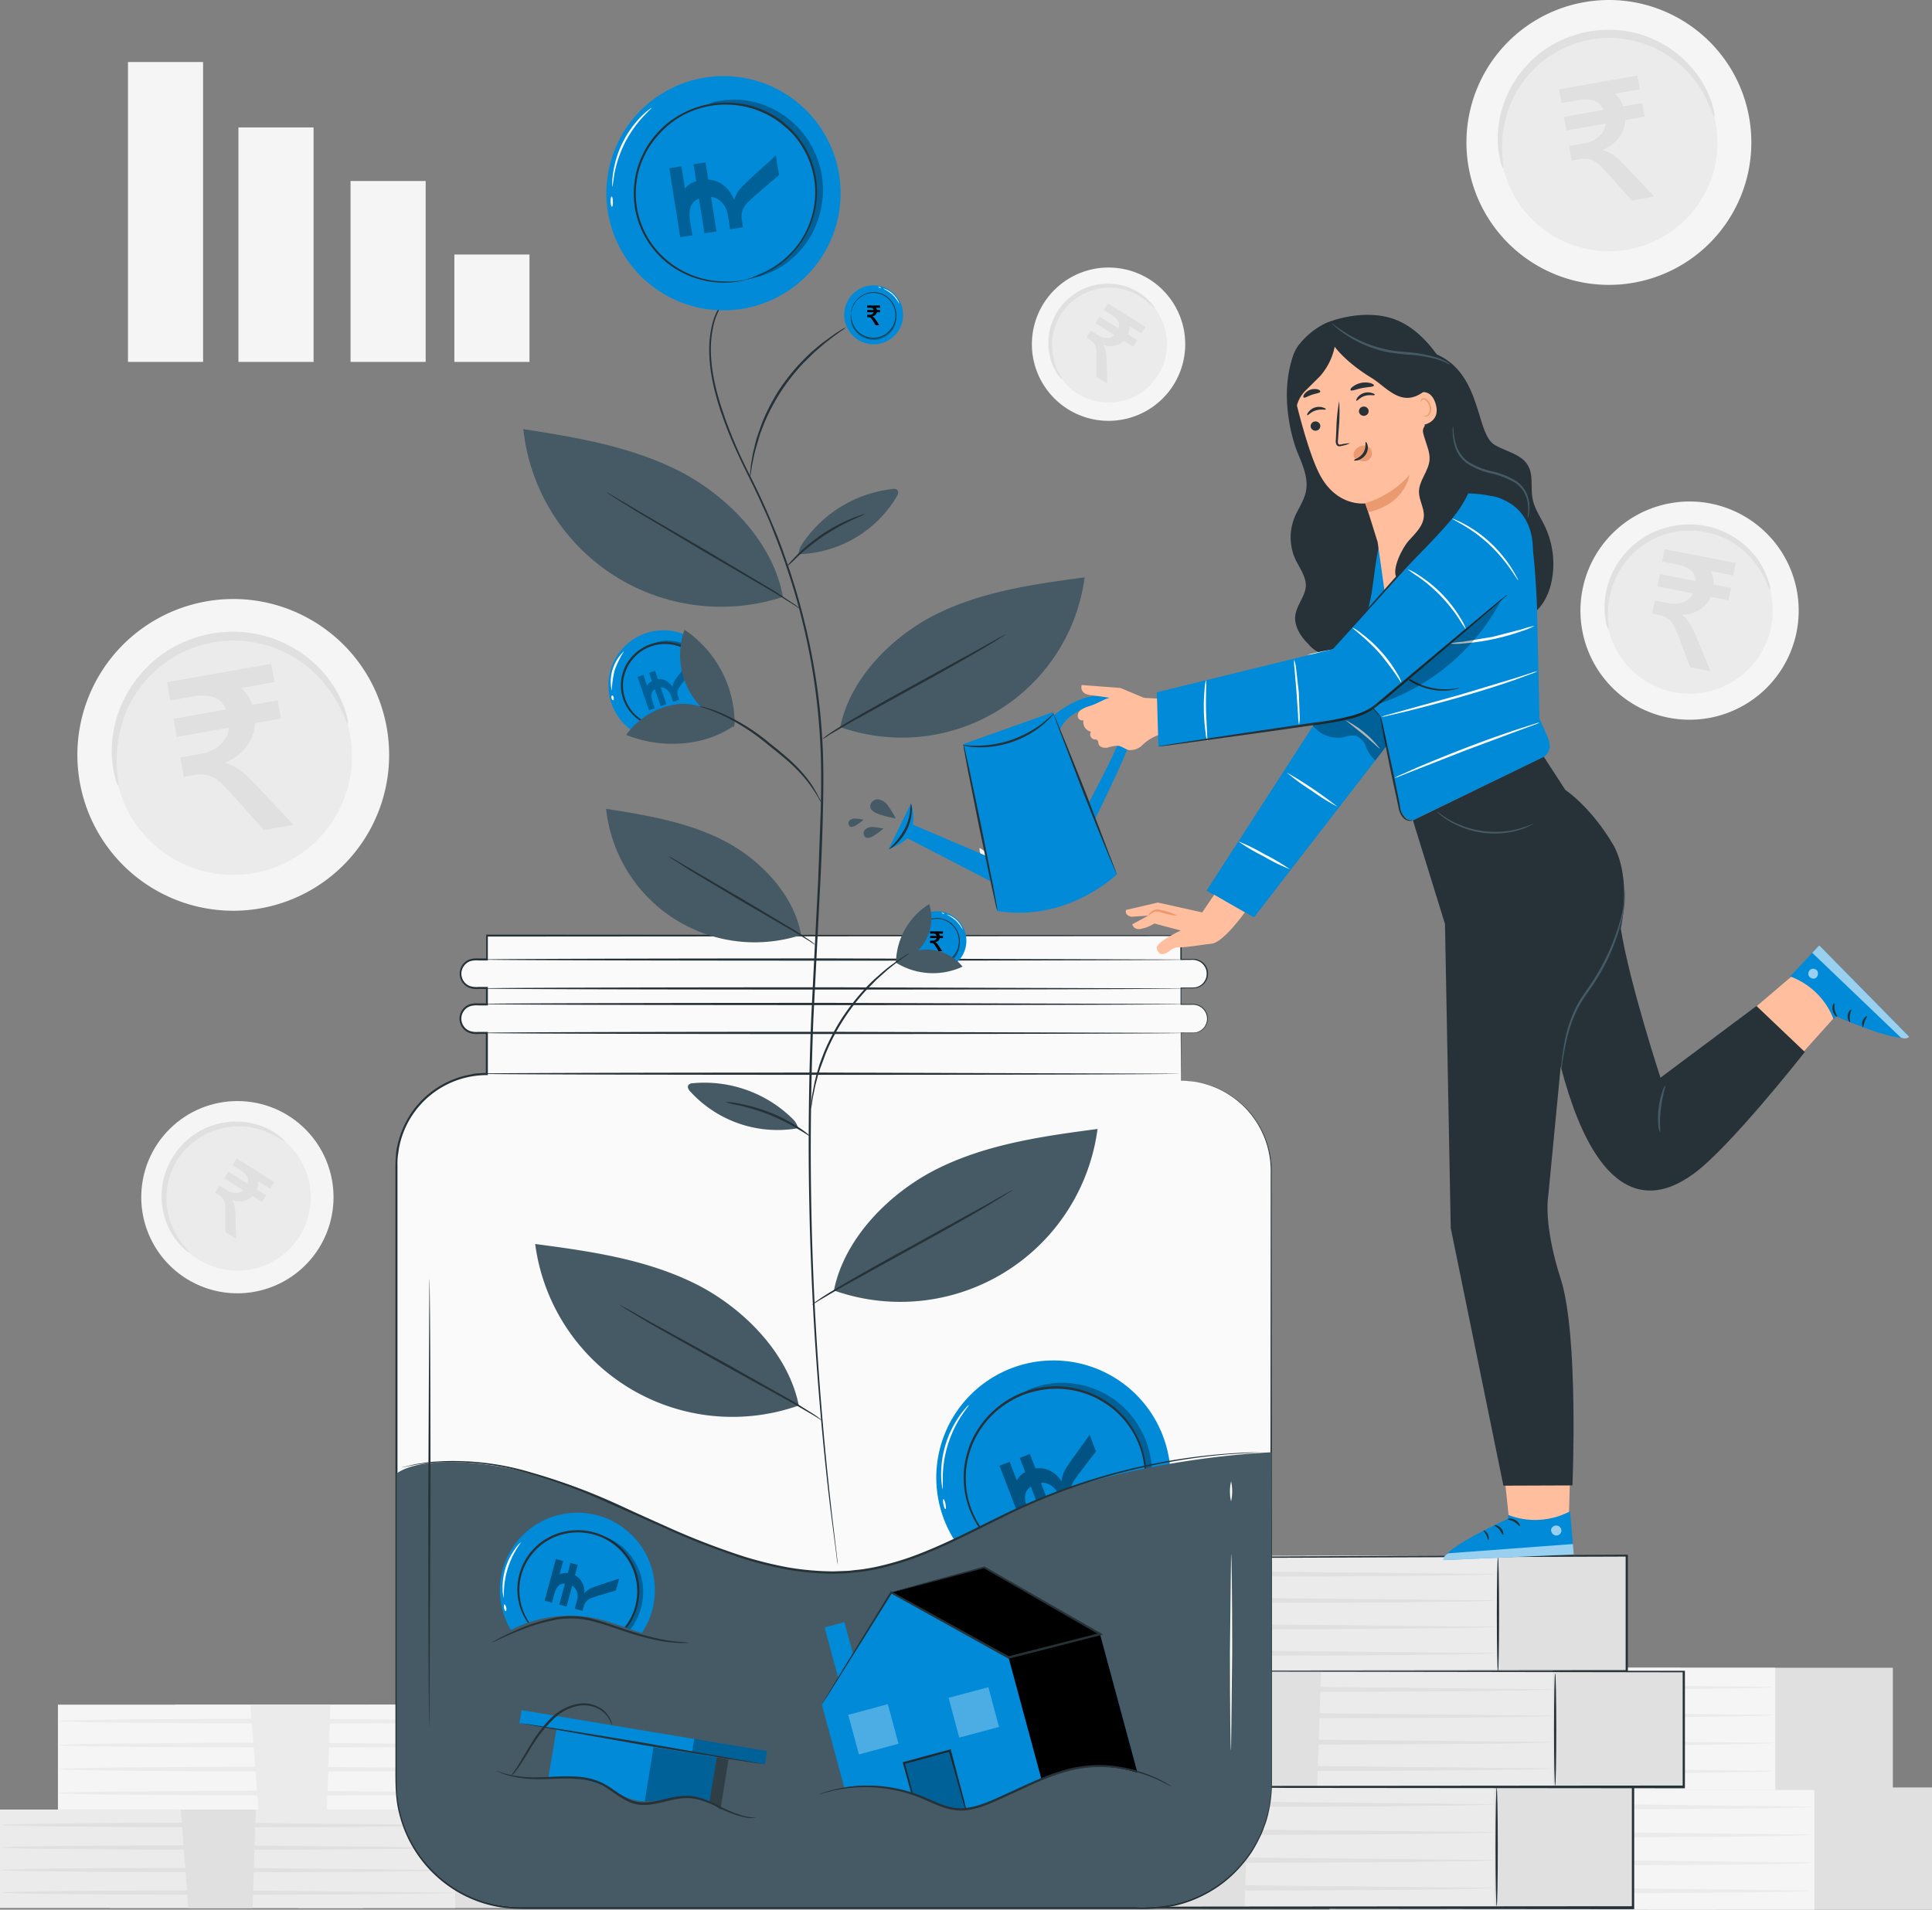 <svg xmlns="http://www.w3.org/2000/svg" xmlns:xlink="http://www.w3.org/1999/xlink" width="600" height="593.175" xmlns:v="https://vecta.io/nano"><rect width="100%" height="100%" fill="#808080" stroke="none"/><style><![CDATA[.U{fill:#263238}.V{fill:#455a64}.W{fill:#008ad8}.X{fill:#e0e0e0}.Y{opacity:.3}.Z{fill:#ebebeb}.a{fill:#fff}.b{fill:#f5f5f5}.c{fill:#ffbe9d}.d{fill:#eb996e}]]></style><g class="X"><path d="M449.413 555.209H600v37.965H449.413z"/><path d="M509.19 555.21l2.493 37.965h21.248l1.109-37.965z"/></g><path d="M412.869 555.209h150.587v37.965H412.869z" class="b"/><g class="Z"><use xlink:href="#A"/><use xlink:href="#A" x="-.056" y="8.687"/><use xlink:href="#A" x="-.056" y="17.374"/><use xlink:href="#A" x="-.056" y="26.061"/><path d="M472.659 555.21l2.48 37.965H496.4l1.1-37.965z"/></g><g class="X"><path d="M437.254 518.036h150.587v37.965H437.254z"/><path d="M497.044 518.035l2.48 37.965h21.262l1.1-37.965z"/></g><path d="M400.724 518.036h150.587v37.965H400.724z" class="b"/><g class="Z"><path d="M550.828 523.987c0 .483-33.514.871-74.817.871s-74.817-.389-74.817-.871 33.514-.871 74.817-.871l74.817.871z"/><use xlink:href="#A" x="-12.2" y="-28.487"/><use xlink:href="#A" x="-12.2" y="-19.8"/><use xlink:href="#A" x="-12.2" y="-11.113"/><path d="M460.5 518.035L462.994 556h21.248l1.113-37.965z"/></g><path d="M39.748 19.262h23.326v93.156H39.748zm34.305 20.323h23.326v72.833H74.053zm34.815 16.637h23.326v56.197h-23.326zm32.241 22.83h23.326v33.367h-23.326z" class="b"/><g class="X"><path d="M54.534 529.497h150.587v32.576H54.534z"/><path d="M114.324 529.497l2.48 32.576h21.261l1.1-32.576z"/></g><path d="M17.99 529.497h150.587v32.576H17.99z" class="b"/><g class="Z"><path d="M168.108 534.605c0 .416-33.514.737-74.817.737s-74.831-.322-74.831-.737 33.514-.751 74.831-.751l74.817.751zm-.054 7.454c0 .416-33.514.737-74.817.737s-74.817-.322-74.817-.737 33.514-.751 74.817-.751l74.817.751zm0 7.453c0 .415-33.514.737-74.817.737s-74.817-.322-74.817-.737 33.514-.751 74.817-.751l74.817.751zm0 7.454c0 .416-33.514.751-74.817.751s-74.817-.335-74.817-.751 33.514-.751 74.817-.751l74.817.751z"/><path d="M77.78 529.497l2.48 32.576h21.261l1.1-32.576z"/></g><g class="X"><path d="M34.305 562.073h141.363v30.578H34.305z"/><path d="M90.422 562.073l2.33 30.592h19.961l1.039-30.592z"/></g><path d="M0 562.073h141.363v30.578H0z" class="Z"/><g class="X"><path d="M140.921 566.872c0 .389-31.45.7-70.233.7s-70.246-.308-70.246-.7 31.45-.7 70.246-.7l70.233.7z"/><use xlink:href="#B"/><use xlink:href="#B" y="6.998"/><use xlink:href="#B" y="13.996"/><path d="M56.13 562.073l2.333 30.592H78.41l1.046-30.592z"/></g><path d="M119.566 223.405a48.41 48.41 0 1 1-58.083-36.075c25.995-6.042 51.977 10.095 58.083 36.075z" class="b"/><path d="M108.345 226.423c3.417 14.537-2.266 29.699-14.396 38.409s-28.313 9.249-40.996 1.365-19.361-22.635-16.919-37.366 13.524-26.538 28.072-29.908c19.804-4.587 39.588 7.711 44.239 27.5z" class="Z"/><path d="M108.023 224.892c-.215.067-.737-1.488-1.957-4.1-1.699-3.674-3.959-7.062-6.7-10.041a36.53 36.53 0 0 0-14.746-9.719c-1.608-.571-3.257-1.019-4.933-1.341a35.96 35.96 0 0 0-5.362-.67 36.56 36.56 0 0 0-5.537.147 38.83 38.83 0 0 0-5.59 1.019c-1.829.505-3.62 1.137-5.362 1.89-1.687.77-3.314 1.666-4.866 2.681a35.42 35.42 0 0 0-7.883 6.85 37.05 37.05 0 0 0-5.2 7.909 38.34 38.34 0 0 0-2.681 7.829 38.97 38.97 0 0 0-.831 12.065c.241 2.882.563 4.478.335 4.531s-.831-1.461-1.421-4.384a33.77 33.77 0 0 1 0-12.6 37.36 37.36 0 0 1 2.574-8.405 37.9 37.9 0 0 1 5.362-8.607 35.37 35.37 0 0 1 3.807-4.022 36.19 36.19 0 0 1 4.545-3.512c1.671-1.09 3.423-2.049 5.242-2.869a41.12 41.12 0 0 1 5.791-2.051 39.61 39.61 0 0 1 6.033-1.086 37.08 37.08 0 0 1 11.663.67 35.99 35.99 0 0 1 5.282 1.568 37.9 37.9 0 0 1 8.915 4.826c2.371 1.741 4.526 3.757 6.421 6.006 2.73 3.242 4.839 6.959 6.22 10.966.879 2.774 1.094 4.41.879 4.45z" class="X"/><path d="M93.854 349.82c8.922 8.145 12.056 20.865 7.94 32.223s-14.673 19.115-26.742 19.652-23.272-6.254-28.381-17.202-3.115-23.895 5.049-32.8c11.125-12.136 29.974-12.976 42.134-1.877z" class="b"/><path d="M89.054 355.048a22.79 22.79 0 1 1-32.107 1.434c8.486-9.227 22.832-9.868 32.107-1.434z" class="Z"/><path d="M88.527 354.58c-.855-.357-1.669-.807-2.426-1.341-2.146-1.288-4.48-2.232-6.917-2.8a22.91 22.91 0 0 0-5.081-.577 22.28 22.28 0 0 0-5.791.764c-1.02.261-2.018.601-2.985 1.018a22.54 22.54 0 0 0-2.882 1.475c-.967.6-1.89 1.269-2.762 2a25.6 25.6 0 0 0-2.6 2.467 23.09 23.09 0 0 0-2.066 2.824 21.56 21.56 0 0 0-1.568 3.03c-.427 1.015-.781 2.059-1.059 3.124a21.45 21.45 0 0 0-.563 3.11 22.79 22.79 0 0 0 .107 5.845 23.22 23.22 0 0 0 1.341 4.933c.93 2.324 2.214 4.49 3.807 6.421 1.126 1.341 1.837 2.078 1.743 2.185s-.925-.456-2.252-1.729a21.1 21.1 0 0 1-4.41-6.395 23.69 23.69 0 0 1-1.609-5.174 22.79 22.79 0 0 1-.282-6.247 22.65 22.65 0 0 1 3.311-9.974 24.47 24.47 0 0 1 2.225-3.07c.825-.96 1.721-1.856 2.681-2.681a22.8 22.8 0 0 1 3-2.145c1.019-.605 2.081-1.133 3.177-1.582 1.047-.43 2.128-.776 3.231-1.032 2.03-.5 4.118-.721 6.207-.657a22.38 22.38 0 0 1 5.362.831c2.521.686 4.89 1.842 6.984 3.405 1.465 1.114 2.149 1.851 2.077 1.972z" class="X"/><path d="M557.865 182.651a33.89 33.89 0 1 1-40.083-26.155c18.286-3.819 36.214 7.88 40.083 26.155z" class="b"/><path d="M549.983 184.313a25.82 25.82 0 1 1-30.552-19.934c13.939-2.918 27.608 6.001 30.552 19.934z" class="Z"/><path d="M549.809 183.522c-.55-.919-1-1.894-1.341-2.909a27.23 27.23 0 0 0-4.545-7.132 26.1 26.1 0 0 0-4.3-3.9 25.75 25.75 0 0 0-5.845-3.123 23.68 23.68 0 0 0-3.432-1.032 25.36 25.36 0 0 0-3.7-.563 26.72 26.72 0 0 0-3.874 0c-1.322.119-2.635.33-3.928.63a29.22 29.22 0 0 0-3.794 1.247 25.18 25.18 0 0 0-6.488 3.941 23.8 23.8 0 0 0-2.574 2.48 26.45 26.45 0 0 0-3.767 5.47 25.88 25.88 0 0 0-2.051 5.429 27.43 27.43 0 0 0-.764 8.419 14.58 14.58 0 0 1 .161 3.177 7.64 7.64 0 0 1-.925-3.1 23.62 23.62 0 0 1 .161-8.807 25.86 25.86 0 0 1 5.818-11.784 24.95 24.95 0 0 1 2.681-2.681 28.16 28.16 0 0 1 3.244-2.386c1.182-.734 2.419-1.375 3.7-1.917a28.16 28.16 0 0 1 4.089-1.341 29.5 29.5 0 0 1 4.25-.67c1.388-.107 2.781-.107 4.169 0a24 24 0 0 1 4.022.643 24.38 24.38 0 0 1 3.673 1.166 26.72 26.72 0 0 1 6.153 3.512 25.9 25.9 0 0 1 4.4 4.317 23.92 23.92 0 0 1 4.182 7.762 7.71 7.71 0 0 1 .63 3.15z" class="X"/><path d="M363.63 93.047a23.81 23.81 0 1 1-33.166-5.532c10.692-7.611 25.526-5.134 33.166 5.537z" class="b"/><path d="M359.018 96.318a18.14 18.14 0 1 1-25.27-4.209c8.144-5.802 19.447-3.92 25.27 4.209z" class="Z"/><path d="M358.71 95.862c-.08.067-.6-.536-1.649-1.5-1.461-1.355-3.126-2.472-4.933-3.311a18.51 18.51 0 0 0-3.874-1.341 17.95 17.95 0 0 0-4.638-.362 16.4 16.4 0 0 0-2.507.308c-.854.169-1.692.407-2.507.711a18.41 18.41 0 0 0-2.48 1.1c-.819.453-1.607.959-2.359 1.515a19.92 19.92 0 0 0-2.091 1.863 18.12 18.12 0 0 0-1.716 2.1c-.505.715-.953 1.468-1.341 2.252a19.12 19.12 0 0 0-.965 2.333 18.45 18.45 0 0 0-.67 8.647 19.32 19.32 0 0 0 1.837 5.657 11.88 11.88 0 0 1 1.005 2 6.18 6.18 0 0 1-1.475-1.729 16.69 16.69 0 0 1-2.386-5.724 18.76 18.76 0 0 1-.389-4.3 18.33 18.33 0 0 1 .818-4.92 17.74 17.74 0 0 1 .979-2.52 18.06 18.06 0 0 1 1.408-2.453 18.31 18.31 0 0 1 1.85-2.279 19.41 19.41 0 0 1 4.786-3.646 19.77 19.77 0 0 1 2.677-1.172 19.12 19.12 0 0 1 2.681-.71c.886-.153 1.782-.243 2.681-.268a17.82 17.82 0 0 1 4.96.523 18.15 18.15 0 0 1 4.022 1.528c1.869.954 3.542 2.25 4.933 3.821a6.65 6.65 0 0 1 1.343 1.877z" class="X"/><path d="M542.945 35.121A44.24 44.24 0 1 1 490.582.95c23.893-5.008 47.326 10.284 52.363 34.171z" class="b"/><path d="M532.636 37.266a33.73 33.73 0 1 1-39.869-25.994c18.179-3.788 36.001 7.832 39.869 25.994z" class="Z"/><g class="X"><path d="M532.408 36.234c-.2 0-.643-1.341-1.7-3.78-1.477-3.416-3.476-6.582-5.925-9.384a33.62 33.62 0 0 0-13.248-9.115c-1.46-.563-2.961-1.011-4.491-1.341-1.587-.367-3.201-.609-4.826-.724a31.84 31.84 0 0 0-5.054 0 35.86 35.86 0 0 0-5.134.818 34.93 34.93 0 0 0-4.947 1.622 31.54 31.54 0 0 0-4.518 2.306c-1.417.835-2.762 1.785-4.022 2.842a31.2 31.2 0 0 0-3.378 3.258c-1.936 2.159-3.589 4.556-4.92 7.132a34.63 34.63 0 0 0-2.681 7.092c-.902 3.595-1.241 7.307-1.005 11.006.161 2.681.416 4.022.214 4.142s-.737-1.341-1.22-4.022a31.41 31.41 0 0 1 .228-11.516 33.67 33.67 0 0 1 2.534-7.628 34.29 34.29 0 0 1 5.054-7.762 33.45 33.45 0 0 1 7.789-6.7 35.17 35.17 0 0 1 4.906-2.507 37.66 37.66 0 0 1 5.362-1.756 36.39 36.39 0 0 1 5.55-.871 35.28 35.28 0 0 1 5.456 0 32.48 32.48 0 0 1 5.188.845 31.83 31.83 0 0 1 4.8 1.542 33.8 33.8 0 0 1 13.768 10.269 31.1 31.1 0 0 1 5.458 10.089c.8 2.601.91 4.116.762 4.143zM53.899 223.255l16.288-2.872a7.43 7.43 0 0 0-1.335-2.171 5.73 5.73 0 0 0-2.125-1.488c-.981-.383-2.019-.599-3.071-.637-1.387-.049-2.776.059-4.139.324l-6.657 1.174-.964-5.694 32.327-5.7 1.003 5.686-10.395 1.833a9.84 9.84 0 0 1 2.096 2.241 10.76 10.76 0 0 1 1.399 3.003l7.941-1.4.996 5.647-8.107 1.429c-.074 2.609-.963 5.129-2.543 7.206-1.73 2.261-4.046 4.004-6.698 5.04l.024.134a13.13 13.13 0 0 1 2.412.908c.787.378 1.537.83 2.239 1.349a21.37 21.37 0 0 1 2.238 1.899l2.457 2.454 11.874 12.6-9.221 1.626-10.157-11.396-2.745-2.898a12.45 12.45 0 0 0-2.601-1.956 8.63 8.63 0 0 0-2.808-.953 10.66 10.66 0 0 0-3.354.112l-3.189.562-1.064-6.034 6.586-1.161a12.13 12.13 0 0 0 3.266-1.056 10.5 10.5 0 0 0 2.631-1.821 8.99 8.99 0 0 0 1.794-2.39 7.38 7.38 0 0 0 .808-2.809l-16.211 2.858z"/><use xlink:href="#C"/><use xlink:href="#C" x="270.547" y="-265.627"/><path d="M485.708 36.289l12.244-2.159c-.236-.598-.574-1.15-.999-1.633-.44-.49-.986-.873-1.598-1.119a7.05 7.05 0 0 0-2.309-.479c-1.043-.037-2.087.045-3.111.244l-5.009.883-.725-4.28 24.302-4.285.754 4.274-7.813 1.378a7.4 7.4 0 0 1 1.575 1.684 8.08 8.08 0 0 1 1.051 2.252l5.97-1.053.748 4.245-6.095 1.075a9.39 9.39 0 0 1-1.912 5.414 11.7 11.7 0 0 1-5.035 3.792l.017.098a9.96 9.96 0 0 1 1.813.683 10.4 10.4 0 0 1 1.683 1.011 16.03 16.03 0 0 1 1.683 1.43l1.848 1.844 8.926 9.472-6.933 1.222-7.634-8.556-2.065-2.174a9.36 9.36 0 0 0-1.952-1.471c-.658-.359-1.373-.601-2.113-.716a8.01 8.01 0 0 0-2.524.085l-2.394.422-.8-4.539 4.952-.873a9.12 9.12 0 0 0 2.458-.795 7.89 7.89 0 0 0 1.977-1.364c.546-.519 1.001-1.127 1.347-1.796.343-.657.551-1.375.611-2.113l-12.19 2.149zm29.781 142.039l11.097 2.158a5.08 5.08 0 0 0-.32-1.712c-.214-.56-.554-1.063-.993-1.47a6.41 6.41 0 0 0-1.804-1.159c-.873-.372-1.786-.643-2.72-.808l-4.534-.882.78-3.868 22.02 4.283-.753 3.873-7.08-1.377c.363.602.629 1.258.788 1.943a7.35 7.35 0 0 1 .158 2.255l5.41 1.052-.748 3.846-5.523-1.074a8.53 8.53 0 0 1-3.388 3.974 10.63 10.63 0 0 1-5.505 1.579l-.018.091a9.04 9.04 0 0 1 1.316 1.173c.409.433.777.905 1.098 1.407.361.564.682 1.152.962 1.76l.967 2.167 4.489 10.948-6.285-1.222-3.688-9.76-1.038-2.522a8.51 8.51 0 0 0-1.177-1.885c-.441-.519-.969-.957-1.56-1.296-.678-.363-1.41-.617-2.167-.751l-2.175-.423.799-4.109 4.491.873a8.29 8.29 0 0 0 2.341.123 7.17 7.17 0 0 0 2.125-.517 6.14 6.14 0 0 0 1.728-1.086 5.04 5.04 0 0 0 1.207-1.594l-11.045-2.148zM331.805 554.445h175.333v37.938H331.805z"/><path d="M401.407 554.445l2.9 37.938h24.747l1.287-37.938z"/></g><path d="M288.759 554.338h175.333v37.938H288.759z" class="Z"/><g class="X"><path d="M464.038 560.397c0 .469-39.011.858-87.137.858s-87.137-.389-87.137-.858 39-.871 87.137-.871l87.137.871zm-.057 8.674c0 .482-39.011.871-87.137.871s-87.137-.389-87.137-.871 39-.871 87.137-.871l87.137.871zm0 8.673c0 .483-39.011.871-87.137.871s-87.137-.389-87.137-.871 39-.858 87.137-.858l87.137.858zm0 8.633c0 .483-39.011.871-87.137.871s-87.137-.389-87.137-.871 39-.871 87.137-.871l87.137.871z"/><path d="M358.871 554.445l2.88 37.938h24.76l1.287-37.938z"/></g><g class="U"><path d="M321.616 592.384h3.7l10.631-.067 39.359-.107 131.832-.107-.349.349v-37.939l.349.349-131.792-.188-39.332-.134-10.628-.068h10.631l39.332-.08h132.164v38.635h-.349l-131.832-.107-39.413-.416h-13.391z"/><path d="M464.803 592.142c-.188 0-.349-8.271-.349-18.473s.161-18.46.349-18.46.349 8.258.349 18.46-.148 18.473-.349 18.473z"/></g><g class="X"><path d="M339.701 483.288h165.507v35.807H339.701z"/><path d="M405.402 483.288l2.735 35.807h23.366l1.207-35.807z"/></g><path d="M299.537 483.274h165.507v35.807H299.537z" class="Z"/><g class="X"><path d="M464.522 488.892c0 .456-36.812.831-82.231.831s-82.244-.375-82.244-.831 36.826-.818 82.244-.818l82.231.818z"/><use xlink:href="#D"/><use xlink:href="#D" y="8.191"/><use xlink:href="#E"/><path d="M365.252 483.288l2.721 35.807h23.366l1.22-35.807z"/></g><path d="M330.076 518.989h13.526l37.147-.107 124.46-.123-.349.349v-35.954l.349.349-125.3.429h-47.541l10.121-.107 37.415-.268 125.3-.657h.349v36.45h-.344l-124.459-.107-37.147-.107-10.028-.067h-2.614z" class="U"/><g class="X"><path d="M357.41 519.094h165.507v35.807H357.41z"/><path d="M423.111 519.094l2.735 35.807h23.366l1.22-35.807z"/></g><path d="M316.777 518.987h165.507v35.807H316.777z" class="Z"/><g class="X"><path d="M482.23 524.712c0 .442-36.812.818-82.231.818s-82.231-.375-82.231-.818 36.812-.818 82.231-.818l82.231.818z"/><use xlink:href="#D" x="17.709" y="35.807"/><use xlink:href="#E" x="17.709" y="27.616"/><use xlink:href="#E" x="17.709" y="35.806"/><path d="M382.961 519.094l2.721 35.807h23.366l1.22-35.807z"/></g><g class="U"><path d="M347.784 554.901h3.5l10.041-.067 37.147-.107 124.445-.107-.349.349v-35.874l.349.349-124.406-.19-37.134-.134-10.028-.067h10.028l37.134-.08h124.754v36.5h-.349l-124.445-.119-37.08-.335h-12.642l-.965-.118z"/><path d="M465.206 519.349c-.188 0-.349-8.043-.349-17.856s.161-17.857.349-17.857.348 8.043.348 17.857-.147 17.856-.348 17.856zm17.762 35.319c-.2 0-.349-7.8-.349-17.427s.147-17.427.349-17.427.349 7.8.349 17.427-.162 17.427-.349 17.427z"/></g><path d="M212.584 228.754c-6.419 2.633-13.791 1.134-18.673-3.795s-6.309-12.316-3.615-18.709 8.978-10.53 15.915-10.478 13.159 4.283 15.757 10.715c3.53 8.74-.663 18.69-9.384 22.267z" class="W"/><path d="M205.177 219.344l-1.793-5.206a2.47 2.47 0 0 0-.644.552c-.184.225-.314.49-.38.773a3.12 3.12 0 0 0-.05 1.043 6.1 6.1 0 0 0 .324 1.348l.733 2.127-1.822.613-3.558-10.333 1.817-.626 1.144 3.323a3.28 3.28 0 0 1 .628-.806 3.58 3.58 0 0 1 .913-.616l-.874-2.539 1.804-.621.892 2.592c.861-.112 1.736.05 2.501.461a5.18 5.18 0 0 1 2.008 1.94l.043-.015a4.4 4.4 0 0 1 .173-.84c.083-.278.192-.548.325-.806.15-.29.32-.569.508-.835l.678-.936 3.525-4.561 1.015 2.947-3.216 3.932-.81 1.054a4.12 4.12 0 0 0-.509.956 2.87 2.87 0 0 0-.171.973 3.55 3.55 0 0 0 .212 1.097l.352 1.022-1.925.663-.725-2.105a4.04 4.04 0 0 0-.517-1.02 3.49 3.49 0 0 0-.741-.769 2.99 2.99 0 0 0-.879-.464c-.311-.104-.639-.146-.966-.121l1.784 5.182z" class="Y"/><path d="M262.189 97.137a9.16 9.16 0 0 1 6.25-8.032c3.517-1.167 7.389-.099 9.811 2.704s2.916 6.79 1.252 10.099a9.16 9.16 0 0 1-17.312-4.768z" class="W"/><path d="M264.321 98.075a3.89 3.89 0 0 1 .121.858 7.52 7.52 0 0 0 .643 2.185 7.76 7.76 0 0 0 .831 1.341 7.13 7.13 0 0 0 1.341 1.247c.254.193.522.367.8.523a5.74 5.74 0 0 0 .925.416 6.2 6.2 0 0 0 1.005.295 6.91 6.91 0 0 0 1.072.121 7.11 7.11 0 0 0 1.072 0c.344-.034.685-.097 1.019-.188a6.7 6.7 0 0 0 .952-.349 4.76 4.76 0 0 0 .858-.456 6.92 6.92 0 0 0 1.341-1.126 8.51 8.51 0 0 0 .938-1.26 7.42 7.42 0 0 0 .818-2.131 4.03 4.03 0 0 1 .2-.831 2.2 2.2 0 0 1 0 .871 6.7 6.7 0 0 1-.711 2.266 6.46 6.46 0 0 1-.938 1.341 7 7 0 0 1-1.448 1.247 6.7 6.7 0 0 1-.911.509 6.16 6.16 0 0 1-1.019.375 6.04 6.04 0 0 1-1.113.228c-.384.027-.769.027-1.153 0a6.62 6.62 0 0 1-1.153-.147 7.23 7.23 0 0 1-1.086-.308 7.39 7.39 0 0 1-.979-.469 8.25 8.25 0 0 1-.871-.576 7.6 7.6 0 0 1-1.341-1.341 8.03 8.03 0 0 1-.818-1.448 6.61 6.61 0 0 1-.509-2.333c-.017-.291.022-.583.114-.86z" class="Y"/><path d="M264.306 97.418a12.36 12.36 0 0 0 .134 1.729 7.09 7.09 0 0 0 2.239 4.022 6.8 6.8 0 0 0 6.435 1.475 7 7 0 0 0 .979-13.03 6.8 6.8 0 0 0-6.6.509 7.08 7.08 0 0 0-2.8 3.633 13.14 13.14 0 0 0-.389 1.676 5.36 5.36 0 0 1 .282-1.7c.48-1.54 1.467-2.872 2.8-3.78 2.017-1.358 4.593-1.576 6.81-.576 2.721 1.279 4.372 4.104 4.149 7.102s-2.273 5.549-5.154 6.411c-2.353.698-4.901.102-6.7-1.568a7.11 7.11 0 0 1-2.212-4.142 5.47 5.47 0 0 1 .027-1.761z" class="U"/><path d="M274.254 89.629a2.46 2.46 0 0 1 1.005.308 7.33 7.33 0 0 1 2.1 1.421c.626.582 1.147 1.266 1.542 2.024a3.07 3.07 0 0 1 .375.979 13.51 13.51 0 0 0-2.1-2.8 12.94 12.94 0 0 0-2.922-1.932zm-1.475-.496a.67.67 0 0 1 .429 0c.215.08.362.161.349.241s-.215.08-.429 0-.375-.16-.349-.241z" class="a"/><path d="M366.754 335.691v-14.853h3.794c2.443 0 4.424-1.981 4.424-4.424s-1.981-4.424-4.424-4.424h-3.794v-5.108h3.794a4.44 4.44 0 0 0 4.197-4.43 4.44 4.44 0 0 0-4.197-4.43h-3.794v-7.413H151.217v7.413h-3.794a4.44 4.44 0 0 0-4.197 4.43 4.44 4.44 0 0 0 4.197 4.43h3.794v5.108h-3.794c-2.443 0-4.424 1.981-4.424 4.424s1.981 4.424 4.424 4.424h3.794V333.6h0c-15.496 0-28.058 12.562-28.058 28.058v192.547c.037 21.235 17.253 38.433 38.488 38.448h194.638c21.25.007 38.491-17.198 38.528-38.448V363.843a28.06 28.06 0 0 0-28.058-28.152z" fill="#fafafa"/><path d="M366.754 335.691l2.949.121a29.66 29.66 0 0 1 8.338 2.185 27.7 27.7 0 0 1 5.51 3.2c2.075 1.515 3.922 3.321 5.483 5.362a28.3 28.3 0 0 1 5.872 17.937l.107 122.233v67.565a43.44 43.44 0 0 1-.456 5.59c-.271 1.867-.674 3.713-1.206 5.523-.268.9-.63 1.783-.952 2.681a18.81 18.81 0 0 1-1.126 2.614 42.9 42.9 0 0 1-2.8 5.027 43.45 43.45 0 0 1-3.606 4.531 37.07 37.07 0 0 1-9.1 7.373c-3.439 2.019-7.17 3.493-11.06 4.37-3.97.79-8.02 1.109-12.065.952H167.746c-4.692 0-9.518.174-14.223-.871a38.1 38.1 0 0 1-13.245-5.563 38.97 38.97 0 0 1-16.368-23.38c-1.207-4.772-1.113-9.759-1.1-14.626V362.007c0-1.086.107-2.172.147-3.258a17.34 17.34 0 0 1 .536-3.217 28.9 28.9 0 0 1 5.55-11.6c5.404-6.709 13.545-10.624 22.16-10.657l-.322.322v-12.759l.308.322h-2.681a6.7 6.7 0 0 1-2.788-.335 4.73 4.73 0 0 1 .147-8.875 7.73 7.73 0 0 1 2.681-.282h2.681l-.308.322v-5.108l.308.308h-2.681a6.7 6.7 0 0 1-2.8-.349 4.73 4.73 0 0 1 .174-8.861 7.72 7.72 0 0 1 2.681-.268h2.681l-.295.308v-7.707h.295l215.537.134h.161v7.574l-.161-.161h3.191a4.99 4.99 0 0 1 2.976.67 4.57 4.57 0 0 1-1.488 8.379 14.4 14.4 0 0 1-2.386.08h-2.359l.134-.121v5.108l-.121-.121h3.445a4.69 4.69 0 0 1 3.07.925 4.52 4.52 0 0 1-2.279 8.111h-4.236l.081-.08-.081 14.84-.08-14.84v-.067h4.29a4.33 4.33 0 0 0 2.158-7.762 4.41 4.41 0 0 0-2.936-.871h-3.566v-5.362h2.413a15.03 15.03 0 0 0 2.333-.094 4.28 4.28 0 0 0 3.357-3.469c.297-1.737-.504-3.48-2.016-4.387-.85-.497-1.834-.717-2.815-.63h-3.338v-7.561l.161.161-215.537.147.308-.308v7.722h-2.936c-.847-.07-1.7.007-2.52.228a4.17 4.17 0 0 0-2.762 3.78 4.1 4.1 0 0 0 2.6 3.928c.828.279 1.705.379 2.574.295h3.057v5.738h-2.963a7.03 7.03 0 0 0-2.52.241 4.1 4.1 0 0 0-.134 7.695 6.4 6.4 0 0 0 2.56.295h3.056v13.419h-.334c-12.992.013-24.237 9.034-27.068 21.714-.241 1.032-.349 2.091-.523 3.15a21.13 21.13 0 0 0-.148 3.191v186.559c-.241 4.848.124 9.707 1.086 14.465a38.25 38.25 0 0 0 16.087 22.951 37.16 37.16 0 0 0 13.017 5.47c4.612 1.032 9.384.844 14.076.871h185.04a50.79 50.79 0 0 0 11.891-.952 37.78 37.78 0 0 0 10.9-4.276 36.73 36.73 0 0 0 8.955-7.253c1.289-1.405 2.48-2.897 3.566-4.464a42.61 42.61 0 0 0 2.762-4.947 18.36 18.36 0 0 0 1.113-2.587c.308-.885.67-1.743.938-2.681a38.32 38.32 0 0 0 1.193-5.443c.451-3.65.607-7.331.469-11.006v-62.058l.107-122.233c.157-6.427-1.889-12.714-5.8-17.816a26.94 26.94 0 0 0-5.429-5.362 28.16 28.16 0 0 0-5.456-3.217c-2.646-1.138-5.441-1.892-8.3-2.239z" class="U"/><path d="M340.8 492.686c-13.648 5.522-29.279 2.275-39.598-8.226s-13.292-26.186-7.532-39.736 19.118-22.291 33.841-22.146 27.906 9.148 33.398 22.808c7.485 18.614-1.511 39.774-20.109 47.3z" class="W"/><path d="M340.344 483.262c-.067-.161 1.019-.724 2.829-1.93a29.02 29.02 0 0 0 6.7-6.14 28.23 28.23 0 0 0 3.311-5.282 27.86 27.86 0 0 0 2.2-6.77c.746-3.936.604-7.99-.416-11.864a28.41 28.41 0 0 0-1.407-4.022 30.7 30.7 0 0 0-2.024-3.767 26.8 26.8 0 0 0-2.507-3.311 27.22 27.22 0 0 0-5.992-5.054 27.83 27.83 0 0 0-6.488-2.949 28.5 28.5 0 0 0-15.175-.362 16.09 16.09 0 0 1-3.311.777c.903-.738 1.955-1.272 3.083-1.568a25.47 25.47 0 0 1 9.384-1.491 27.93 27.93 0 0 1 13.433 3.834 25.46 25.46 0 0 1 3.392 2.373c1.126.899 2.175 1.89 3.137 2.963a27.85 27.85 0 0 1 2.681 3.566 30.92 30.92 0 0 1 2.2 4.022 30.45 30.45 0 0 1 1.5 4.357 28.45 28.45 0 0 1 .778 4.411 27.57 27.57 0 0 1 0 4.33 25.63 25.63 0 0 1-.549 4.1 27.63 27.63 0 0 1-6.274 12.628 25.39 25.39 0 0 1-7.413 5.885 8.36 8.36 0 0 1-3.072 1.264z" class="Y"/><path d="M323.609 470.815l-3.473-9.047a4.35 4.35 0 0 0-1.1 1.01c-.309.41-.52.884-.616 1.388-.111.607-.118 1.229-.023 1.838a10.74 10.74 0 0 0 .648 2.344l1.419 3.698-3.168 1.192-6.894-17.958 3.158-1.212 2.217 5.774c.273-.537.629-1.028 1.054-1.456a6.3 6.3 0 0 1 1.568-1.138l-1.694-4.412 3.137-1.204 1.728 4.503a7.32 7.32 0 0 1 4.429.656 9.12 9.12 0 0 1 3.65 3.288l.075-.029a7.75 7.75 0 0 1 .253-1.49 8.14 8.14 0 0 1 .52-1.437 12.47 12.47 0 0 1 .842-1.501l1.136-1.688 5.921-8.239 1.967 5.125-5.417 7.114-1.36 1.905a7.3 7.3 0 0 0-.836 1.713c-.177.557-.255 1.139-.233 1.723.044.658.192 1.305.439 1.917l.68 1.772-3.352 1.287-1.404-3.659a7.11 7.11 0 0 0-.974-1.763 6.15 6.15 0 0 0-1.341-1.306c-.48-.34-1.013-.598-1.578-.762a4.3 4.3 0 0 0-1.707-.153l3.457 9.005z" opacity=".4"/><path d="M338.039 484.495l.4-.214 1.193-.59c.657-.292 1.289-.637 1.89-1.032a20.5 20.5 0 0 0 2.453-1.609 27.14 27.14 0 0 0 5.738-5.6 27.7 27.7 0 0 0 4.746-9.384 26.96 26.96 0 0 0-6.046-25.806 28.67 28.67 0 0 0-2.829-2.681 30.14 30.14 0 0 0-3.311-2.279 26.32 26.32 0 0 0-7.663-3.141 27.48 27.48 0 0 0-8.539-.724c-2.949.231-5.848.89-8.607 1.957a30.13 30.13 0 0 0-7.561 4.558c-2.212 1.84-4.121 4.016-5.657 6.448a26.21 26.21 0 0 0-3.351 7.561 29.4 29.4 0 0 0-.8 3.941 32.5 32.5 0 0 0-.161 3.941c.214 9.386 5.291 17.987 13.406 22.709a28.23 28.23 0 0 0 17.977 3.579c.97-.122 1.933-.301 2.882-.536a14.81 14.81 0 0 0 2.078-.576l1.274-.4.429-.121a1.44 1.44 0 0 1-.416.188l-1.247.469c-.67.271-1.36.486-2.065.643a21.41 21.41 0 0 1-2.9.6 27.02 27.02 0 0 1-8.11 0 27.79 27.79 0 0 1-10.148-3.472c-3.795-2.181-7.013-5.238-9.384-8.917a27.73 27.73 0 0 1-4.424-14.21 29.27 29.27 0 0 1 .161-4.022c.177-1.357.444-2.701.8-4.022a26.81 26.81 0 0 1 3.418-7.762 28.83 28.83 0 0 1 22.361-13.312 27.97 27.97 0 0 1 8.74.764 27 27 0 0 1 7.844 3.223 31.8 31.8 0 0 1 3.392 2.359c1.028.863 1.997 1.795 2.9 2.788a27.74 27.74 0 0 1 1.126 35.82c-1.669 2.145-3.653 4.026-5.885 5.577a21.37 21.37 0 0 1-2.507 1.582 12.93 12.93 0 0 1-1.944.965l-1.22.536a1.73 1.73 0 0 1-.433.202z" class="U"/><path d="M292.795 462.67a7.11 7.11 0 0 1-.255-1.086 23.85 23.85 0 0 1-.255-3.043 31.78 31.78 0 0 1 5.858-18.982 23.32 23.32 0 0 1 1.917-2.373 4.02 4.02 0 0 1 .818-.764c.094.08-.938 1.34-2.333 3.405a35.9 35.9 0 0 0-5.764 18.768l.014 4.075zm.845 6.1c-.2 0-.483-.63-.657-1.5s-.147-1.6 0-1.622.483.63.643 1.488.201 1.594.014 1.634z" class="a"/><path d="M317.541 467.805c-16.3 7.413-31.973 17.28-49.722 19.787-24.64 3.485-48.81-6.7-71.345-18.057-33.3-16.677-64.146-18.433-73.289-11.851v96.173c-.007 21.255 17.206 38.498 38.461 38.528h194.651a38.53 38.53 0 0 0 38.528-38.528V451.101c-24.881 1.3-55.929 6.984-77.284 16.704z" class="V"/><path d="M366.164 333.507c0 .188-49.119.349-109.686.349s-109.7-.161-109.7-.349 49.105-.349 109.7-.349l109.686.349zm26.53 117.594h-.724l-2.132.094-8.151.509a193.04 193.04 0 0 0-71.331 20.106c-7.534 3.687-15.35 7.815-23.862 11.194a90.15 90.15 0 0 1-13.325 4.183c-1.166.255-2.319.509-3.512.684l-1.756.295-1.8.2c-1.193.094-2.386.295-3.606.322l-3.633.134a87.15 87.15 0 0 1-14.331-1.274 121.5 121.5 0 0 1-13.567-3.351 225.74 225.74 0 0 1-24.559-9.572l-21.771-9.693a177.58 177.58 0 0 0-19.505-7 85.8 85.8 0 0 0-29.627-3.687 45.31 45.31 0 0 0-4.679.483c-.67.094-1.341.147-1.863.255l-1.542.322-2.078.416c-.469.094-.724.121-.724.121s.241-.08.711-.188l2.064-.483 1.528-.362c.563-.107 1.193-.174 1.877-.281a40.64 40.64 0 0 1 4.692-.55 84.31 84.31 0 0 1 29.774 3.486 170.34 170.34 0 0 1 19.586 6.917c6.917 2.829 14.143 6.247 21.811 9.639a228.04 228.04 0 0 0 24.506 9.5 120.1 120.1 0 0 0 13.486 3.325 87.24 87.24 0 0 0 14.21 1.26l3.593-.134c1.206 0 2.386-.214 3.566-.322l1.77-.188 1.756-.295c1.166-.174 2.319-.416 3.459-.684 4.514-1.026 8.939-2.408 13.235-4.132 8.472-3.338 16.275-7.454 23.822-11.127a192.1 192.1 0 0 1 41.947-15.189 185.42 185.42 0 0 1 29.72-4.545c3.553-.241 6.3-.362 8.178-.375h2.133a6.05 6.05 0 0 1 .654-.013z" class="U"/><path d="M185.402 502.767c4.759 1.1 9.263 3.083 13.942 4.451.728-1.092 1.369-2.24 1.917-3.432 4.677-10.419 1.386-22.69-7.876-29.371s-21.945-5.93-30.356 1.796-10.231 20.3-4.358 30.095a39.68 39.68 0 0 1 26.731-3.539z" class="W"/><path d="M156.512 496.386a7.43 7.43 0 0 1-.416-2.681 20.11 20.11 0 0 1 .9-6.636 20.38 20.38 0 0 1 2.989-5.992 7.91 7.91 0 0 1 1.89-2.038 26.72 26.72 0 0 0-5.362 17.427zm.549 4.049c-.188 0-.429-.4-.536-.979s0-1.059.134-1.1.429.4.55.965.053 1.073-.148 1.114z" class="a"/><path d="M163.926 504.067l.389-.121a18.47 18.47 0 0 1-2.52-5.832c-.658-2.759-.658-5.633 0-8.392a17.85 17.85 0 0 1 4.692-8.379 16.6 16.6 0 0 1 4.183-3.137 17.2 17.2 0 0 1 5.121-1.85c7.775-1.576 15.688 1.985 19.666 8.848a18.14 18.14 0 0 1 2.386 10.282 17.88 17.88 0 0 1-3.164 9.049c-.215.335-.483.617-.724.925l.576.188c.2-.255.429-.5.63-.778a18.47 18.47 0 0 0 3.325-9.384 17.6 17.6 0 0 0-.416-5.362c-.407-1.854-1.107-3.631-2.074-5.265-4.12-7.12-12.329-10.812-20.39-9.17a17.63 17.63 0 0 0-5.362 1.944 17.17 17.17 0 0 0-4.317 3.258 18.34 18.34 0 0 0-4.705 17.347 18.54 18.54 0 0 0 2.708 5.831z" class="U"/><path d="M189.651 478.623a19.72 19.72 0 0 1 4.518 4.022 18.81 18.81 0 0 1 2.266 3.459 17.8 17.8 0 0 1 1.569 4.451 15.57 15.57 0 0 1 .349 2.534 15.98 15.98 0 0 1 0 2.681 17.64 17.64 0 0 1-.429 2.681c-.44 1.845-1.168 3.61-2.158 5.228a17.03 17.03 0 0 1-1.341 1.944l1.341.482a16.95 16.95 0 0 0 1.207-1.7 20.78 20.78 0 0 0 1.338-2.688 19.26 19.26 0 0 0 .925-2.909 18.76 18.76 0 0 0 .456-2.936c.074-.955.074-1.914 0-2.869a16.1 16.1 0 0 0-.429-2.681 18.46 18.46 0 0 0-1.8-4.719 19.13 19.13 0 0 0-2.547-3.566 17.04 17.04 0 0 0-5-3.78c-.666-.397-1.404-.657-2.172-.764-.037.004.714.366 1.907 1.13z" class="Y"/><path d="M214.116 510.354c-.214.02-.43.02-.644 0h-1.863a43.73 43.73 0 0 1-6.823-.711c-3.333-.654-6.619-1.522-9.84-2.6-3.646-1.153-7.588-2.681-11.837-3.673a26.7 26.7 0 0 0-12.159.107c-3.29.725-6.51 1.734-9.625 3.016-2.681 1.059-4.8 2.038-6.26 2.681a19.87 19.87 0 0 1-2.306 1.019 2.68 2.68 0 0 1 .55-.362c.375-.214.912-.523 1.635-.9 1.434-.751 3.526-1.8 6.193-2.936a56.52 56.52 0 0 1 9.679-3.177 26.81 26.81 0 0 1 12.454-.161c4.317 1.059 8.245 2.574 11.878 3.753a84.89 84.89 0 0 0 9.733 2.681 50.92 50.92 0 0 0 6.7.938 18.02 18.02 0 0 1 2.535.325zm31.987-433.259l-.952.576-2.681 1.743c-2.359 1.582-5.738 4.022-9.92 7.48-2.078 1.716-4.437 3.62-6.837 5.818-2.278 2.726-3.782 6.013-4.357 9.518-1.515 7.521 0 16.4 3.07 25.471a137.14 137.14 0 0 0 5.59 14.036c2.212 4.772 4.826 9.612 7.132 14.813 1.207 2.574 2.279 5.268 3.432 7.963s2.185 5.51 3.177 8.379c2.051 5.711 3.9 11.676 5.483 17.87a199.9 199.9 0 0 1 6.167 39.614c.4 6.958.322 14.049.174 21.221s-.429 14.465-.791 21.838l-2.185 42.992c-.536 13.892-.8 27.307-.818 40.083 0 25.551 1.019 48.542 2.359 67.82a1037.99 1037.99 0 0 0 4.169 45.579l1.475 12.36.375 3.217.107 1.1c-.02-.367-.078-.731-.174-1.086-.174-.724-.255-1.81-.442-3.2l-1.609-12.347c-1.341-10.725-2.989-26.289-4.4-45.579s-2.44-42.3-2.507-67.86c0-12.789.228-26.208.778-40.11l2.172-43.006.8-21.811c.157-7.172.228-14.237-.174-21.168a199.8 199.8 0 0 0-6.059-39.507c-1.568-6.18-3.418-12.065-5.443-17.816-.979-2.869-2.1-5.63-3.15-8.365s-2.212-5.362-3.418-7.95c-2.279-5.188-4.866-10.027-7.078-14.827a134.9 134.9 0 0 1-5.7-14.049c-3.056-9.143-4.558-18.1-2.989-25.726.609-3.566 2.163-6.903 4.5-9.665 2.453-2.225 4.8-4.022 6.9-5.8 4.223-3.378 7.628-5.831 10.014-7.387a35.31 35.31 0 0 1 3.794-2.225zM133.347 397.264c.188 0 .349 31.142.349 69.536l-.349 69.534c-.187 0-.349-31.128-.349-69.535l.349-69.535z" class="U"/><path d="M382.319 543.668c-.2 0-.349-13.634-.349-30.444l.349-30.444c.202 0 .349 13.634.349 30.444l-.349 30.444zm0-83.545c.465 2.052.465 4.182 0 6.234-.465-2.052-.465-4.182 0-6.234z" class="a"/><path d="M291.95 362.624c15.175-7.333 32.174-9.746 48.9-11.945a61.79 61.79 0 0 1-81.869 50.164c3.302-16.544 17.78-30.9 32.969-38.219z" class="V"/><path d="M252.055 405.402a6.05 6.05 0 0 1 .55-.5 16.35 16.35 0 0 1 1.689-1.247c1.488-1.059 3.74-2.426 6.542-4.1 5.6-3.325 13.406-7.695 22.16-12.481l22.267-12.306 6.7-3.78 1.837-1.019c.205-.13.426-.234.657-.308a2.68 2.68 0 0 1-.59.429l-1.77 1.126c-1.542.979-3.807 2.333-6.609 4.022-5.617 3.3-13.473 7.695-22.173 12.481l-22.254 12.306-6.636 3.9-2.37 1.477z" class="U"/><path d="M291.508 190.414c14.076-6.783 29.841-9.022 45.338-11.06a57.28 57.28 0 0 1-75.89 46.491c3.057-15.323 16.476-28.635 30.552-35.431z" class="V"/><path d="M255.379 229.585a2.41 2.41 0 0 1 .5-.456c.488-.408.998-.788 1.528-1.139 1.341-.965 3.418-2.225 5.979-3.767 5.108-3.03 12.293-7.025 20.243-11.408l20.336-11.18 6.14-3.445 1.676-.925a3.03 3.03 0 0 1 .617-.282 2.48 2.48 0 0 1-.55.4l-1.609 1.046c-1.341.885-3.472 2.118-6.033 3.633-5.121 3.016-12.293 7.038-20.243 11.408l-20.336 11.221-6.059 3.566a12.75 12.75 0 0 1-2.189 1.328z" class="U"/><path d="M224.761 261.102c-11.274-5.778-24.01-7.909-36.531-9.867a46.44 46.44 0 0 0 60.554 39.185c-2.132-12.485-12.749-23.541-24.023-29.318z" class="V"/><path d="M253.275 293.558a20.83 20.83 0 0 1-1.756-1.139l-4.853-2.976-16.275-9.478-16.181-9.666-4.8-3.083c-.604-.357-1.173-.77-1.7-1.233a12.5 12.5 0 0 1 1.837.992l4.92 2.9 16.288 9.518 16.167 9.652 4.759 3.177a13.05 13.05 0 0 1 1.22.979c.267.209.401.343.374.357z" class="U"/><path d="M211.114 146.403c-15-7.681-31.946-10.523-48.6-13.111 1.989 18.528 12.235 35.167 27.883 45.284s35.028 12.629 52.739 6.837c-2.892-16.609-17.021-31.315-32.022-39.01z" class="V"/><path d="M249.065 189.569l-2.319-1.555-6.435-4.022-21.637-12.642-21.543-12.829-6.421-4.022-1.716-1.126a2.68 2.68 0 0 1-.563-.442 2.68 2.68 0 0 1 .643.322l1.783 1.046 6.529 3.874 21.637 12.628 21.543 12.816 6.341 4.2c.57.416 1.116.864 1.636 1.341a3.24 3.24 0 0 1 .522.411z" class="U"/><path d="M215.104 398.349c-15.175-7.319-32.174-9.746-48.9-11.945a61.79 61.79 0 0 0 81.869 50.164c-3.311-16.528-17.776-30.899-32.969-38.219z" class="V"/><path d="M255.272 441.275c0 .067-.831-.563-2.4-1.515l-6.7-3.914-22.347-12.36-22.267-12.534-6.7-4.022-1.783-1.126c-.4-.268-.6-.416-.59-.442.233.085.458.193.67.322l2.011 1.059 6.7 3.794L224.2 422.83l22.253 12.534 6.569 4.116a20.92 20.92 0 0 1 1.7 1.26 3.82 3.82 0 0 1 .55.536zm113.412-143.226c0 .188-49.105.349-109.672.349s-109.7-.161-109.7-.349 49.105-.348 109.7-.348l109.672.348zm-.456 8.981c0 .188-49.105.349-109.686.349s-109.686-.161-109.686-.349 49.105-.362 109.686-.362l109.686.362zm0 4.827c0 .2-49.105.348-109.686.348s-109.686-.147-109.686-.348 49.105-.349 109.686-.349l109.686.349zm-.228 8.981c0 .188-49.119.349-109.686.349s-109.686-.161-109.686-.349 49.105-.349 109.686-.349l109.686.349z" class="U"/><path d="M247.872 350.437a5.98 5.98 0 0 0-1.488-2.681 39.01 39.01 0 0 0-31.222-11.288c-.501-.022-.987.168-1.341.523-.469.63 0 1.515.59 2.1 8.477 9.259 21.101 13.538 33.461 11.341z" class="V"/><path d="M251.465 352.904c0 .08-1.341-.831-3.593-2.172a61.87 61.87 0 0 0-8.982-4.478c-3.122-1.222-6.331-2.208-9.6-2.949a33.81 33.81 0 0 1-4.022-.952 3.43 3.43 0 0 1 1.126 0c1.024.068 2.041.211 3.043.429 3.336.61 6.604 1.543 9.759 2.788a48.52 48.52 0 0 1 9 4.705 30.75 30.75 0 0 1 2.493 1.81c.561.471.856.779.776.819z" class="U"/><path d="M248.019 172.142a6.1 6.1 0 0 1 .925-2.922 39.01 39.01 0 0 1 28.313-17.334 1.77 1.77 0 0 1 1.341.255c.59.523.255 1.488-.147 2.172-6.435 10.748-17.91 17.471-30.432 17.829z" class="V"/><path d="M244.373 175.989a4.54 4.54 0 0 1 .684-.938c.469-.59 1.207-1.341 2.145-2.346a53.44 53.44 0 0 1 8.043-6.7 52.82 52.82 0 0 1 9.21-4.947l2.963-1.1a3.59 3.59 0 0 1 1.14-.268c0 .107-1.5.7-3.9 1.823a67.03 67.03 0 0 0-9.022 5.067 68.1 68.1 0 0 0-8.043 6.435 39.7 39.7 0 0 1-3.217 2.976z" class="U"/><use xlink:href="#G" class="W"/><use xlink:href="#G" class="Y"/><path d="M276.788 494.63l-21.57 34.788 12.4 45.915 57.725-15.591-12.132-44.936z" class="W"/><path d="M286.79 570.158a9.64 9.64 0 0 1-.576-1.676l-1.341-4.692-4.478-16.087-.094-.335.322-.08 7.145-1.944 7.159-1.917.335-.094.08.322 4.25 16.208 1.18 4.746c.148.544.247 1.1.295 1.662a9.66 9.66 0 0 1-.576-1.676l-1.341-4.692-4.491-16.087.416.228-7.145 1.944-7.145 1.93.174-.416 4.25 16.194 1.18 4.746c.186.559.32 1.133.4 1.716z" class="U"/><path d="M294.591 527.379l12.353-3.311 3.311 12.353-12.353 3.311zm-31.162 5.282l12.295-3.32 3.32 12.295-12.295 3.32z" class="Y a"/><path d="M256.09 505.514l6.148-1.66 4.927 18.249-6.148 1.66z" class="W"/><path d="M276.788 494.626c.162-.078.333-.136.509-.174l1.488-.442 5.738-1.622 21.06-5.8h.2l36.061 20.7.724.416-.818.215-19.613 5.027-8.848 2.252h-.134l-.121-.067-36.383-20.229.389-.107-15.779 25.2-4.424 7-1.193 1.837a3.34 3.34 0 0 1-.429.6c.104-.228.225-.447.362-.657l1.113-1.863 4.29-7.092 15.564-25.337.147-.228.241.134 36.437 20.109h-.251l8.848-2.252 19.626-5.014-.08.617-35.981-20.766h.188l-21.127 5.577-5.765 1.488-1.515.375z" class="U"/><path d="M301.089 566.297l-6.1-22.6-14.3 3.861 6.1 22.6" class="Y"/><path d="M370.025 560.653c-11.324-11.071-27.923-14.811-42.9-9.665-10.2 3.673-19.546 11.489-30.351 10.577-5.939-.509-11.288-3.646-16.972-5.362a37.86 37.86 0 0 0-36.2 8.258l-5.047 16.249s137.864 5.161 137.864 0-6.394-20.057-6.394-20.057z" class="V"/><path d="M363.818 554.956a8.33 8.33 0 0 1-1.046-.523l-2.976-1.488a45.37 45.37 0 0 0-11.663-3.539 38.88 38.88 0 0 0-17.883 1.166c-6.555 1.9-13.245 5.443-20.484 8.647-3.593 1.609-7.319 3.11-11.167 3.164s-7.306-1.542-10.4-2.909a45.82 45.82 0 0 0-17.427-4.3 46.57 46.57 0 0 0-12.132 1.059l-3.231.845a5.59 5.59 0 0 1-1.126.282 10.25 10.25 0 0 1 1.086-.416c.724-.268 1.8-.6 3.2-.965 3.993-1.013 8.108-1.464 12.226-1.341a45.71 45.71 0 0 1 17.7 4.209c3.124 1.341 6.462 2.9 10.148 2.815s7.306-1.515 10.885-3.123c7.212-3.177 13.929-6.7 20.591-8.62 5.878-1.78 12.096-2.133 18.138-1.032a43.61 43.61 0 0 1 11.69 3.78 29.83 29.83 0 0 1 2.936 1.609 7.41 7.41 0 0 1 .935.68z" class="U"/><g class="W"><path d="M173.222 534.687l49.877 8.32-3.454 20.707-49.877-8.32z"/><path d="M161.994 531.205l76.257 12.72-.684 4.099-76.257-12.72z"/></g><path d="M215.608 540.134l22.638 3.776-.679 4.073-22.638-3.776zm-12.652 2.549l23.314 3.779-2.96 18.259-23.314-3.779z" class="Y"/><path d="M237.684 548.011c0 .188-17.065-2.493-38.045-5.992l-37.938-6.7c.027-.212 17.065 2.494 38.045 5.992l37.938 6.7z" class="U"/><path d="M162.839 553.48c7.48-1.113 15.35-2.2 22.441.456 4.317 1.622 8.177 4.6 12.735 5.362 5.362.9 10.912-1.475 16.409-1.059a16.42 16.42 0 0 1 12.065 6.971 6.53 6.53 0 0 1-4.612 3.566c-1.985.369-4.017.423-6.019.161-12.186-.938-24.385-1.877-36.423-3.914a33.1 33.1 0 0 1-10.456-3.11c-3.317-1.656-5.717-4.711-6.542-8.325" class="V"/><g class="U"><path d="M158.63 551.522a12.88 12.88 0 0 0 1.072-1.341c.643-.9 1.515-2.306 2.547-4.022 2.051-3.445 4.692-8.526 9.263-12.856 2.161-2.046 4.856-3.44 7.775-4.022 2.418-.499 4.936-.069 7.051 1.206a7.95 7.95 0 0 1 3.244 3.593 5.04 5.04 0 0 1 .4 1.26c0 .295.067.456 0 .456s-.174-.617-.684-1.609a8.28 8.28 0 0 0-3.244-3.284 9.56 9.56 0 0 0-6.7-.992 15.6 15.6 0 0 0-7.427 4.022 40.54 40.54 0 0 0-5.523 6.622c-1.5 2.172-2.681 4.29-3.794 5.992-.815 1.37-1.71 2.691-2.681 3.955a3.86 3.86 0 0 1-1.3 1.019z"/><path d="M234.869 564.607a9.77 9.77 0 0 1-3.325-.067 32.27 32.27 0 0 1-8.486-3.15 36.01 36.01 0 0 0-5.738-2.292 15.92 15.92 0 0 0-3.351-.576c-1.208-.035-2.416.055-3.606.268-2.453.389-4.987 1.206-7.735 1.635a15.07 15.07 0 0 1-4.263.121 11.81 11.81 0 0 1-4.169-1.409c-2.614-1.408-4.786-3.325-7.172-4.544a20.83 20.83 0 0 0-7.48-1.984c-4.987-.429-9.531.188-13.406 0a32.74 32.74 0 0 1-8.968-1.341 21.96 21.96 0 0 1-2.306-.858c-.268-.106-.524-.24-.764-.4 0-.067 1.1.442 3.15 1.005a35.11 35.11 0 0 0 8.9 1.046c3.78.094 8.312-.59 13.406-.174a20.82 20.82 0 0 1 7.735 2.011c2.507 1.341 4.665 3.177 7.185 4.531a11.56 11.56 0 0 0 3.941 1.341 14.74 14.74 0 0 0 4.022-.121c2.681-.4 5.228-1.207 7.749-1.6a19.56 19.56 0 0 1 3.727-.241 16.89 16.89 0 0 1 3.485.63 35.35 35.35 0 0 1 5.912 2.467 34.78 34.78 0 0 0 8.325 3.325 25.69 25.69 0 0 0 3.232.377zm27.937-462.979a12.86 12.86 0 0 1-1.81 1.341l-2.145 1.542-2.762 2.158-3.2 2.775-3.459 3.405a66.77 66.77 0 0 0-6.877 8.727c-2.005 3.118-3.741 6.401-5.188 9.813-.63 1.6-1.233 3.11-1.662 4.571l-1.166 4.022c-.321 1.222-.536 2.413-.751 3.418s-.349 1.877-.456 2.6a13.55 13.55 0 0 1-.4 2.225 14.93 14.93 0 0 1 .134-2.266 16.91 16.91 0 0 1 .335-2.681c.188-1.073.322-2.2.657-3.459s.6-2.681 1.086-4.129 1.019-3.016 1.635-4.638a61.24 61.24 0 0 1 5.188-9.96 64.27 64.27 0 0 1 7-8.781c1.22-1.233 2.373-2.4 3.539-3.392s2.252-1.93 3.284-2.681l2.842-2.078a36.61 36.61 0 0 1 2.212-1.461c.629-.407 1.288-.765 1.971-1.072z"/></g><path d="M212.387 224.317a8.36 8.36 0 0 1 1.341-.912 13.97 13.97 0 0 0 3.15-2.9c.604-.767 1.121-1.599 1.542-2.48a12.73 12.73 0 0 0 1.046-3.191 12.96 12.96 0 0 0-.2-5.617 14.36 14.36 0 0 0-.657-1.89 15.02 15.02 0 0 0-.952-1.783 13.92 13.92 0 0 0-1.18-1.555c-.412-.48-.861-.929-1.341-1.341a11.05 11.05 0 0 0-1.475-1.059c-.952-.577-1.975-1.028-3.043-1.341a13.37 13.37 0 0 0-2.9-.536 13.94 13.94 0 0 0-4.25.362 8.71 8.71 0 0 1-1.569.375 3.79 3.79 0 0 1 1.461-.737c1.41-.508 2.902-.749 4.4-.711a13.4 13.4 0 0 1 6.381 1.85 12.22 12.22 0 0 1 1.6 1.113 13.09 13.09 0 0 1 1.475 1.341 14.59 14.59 0 0 1 1.341 1.676c.394.611.739 1.252 1.032 1.917a14.27 14.27 0 0 1 .711 2.051c.169.678.281 1.369.335 2.065a14.8 14.8 0 0 1 0 2.038 13.08 13.08 0 0 1-.268 1.93 13.59 13.59 0 0 1-1.193 3.384 13 13 0 0 1-1.756 2.561 12.2 12.2 0 0 1-3.485 2.775 3.86 3.86 0 0 1-1.546.615z" class="Y"/><path d="M211.248 224.88a31.92 31.92 0 0 0 2.748-1.689 13.26 13.26 0 0 0 4.853-7.051c1.193-4.205.117-8.728-2.842-11.945a12.15 12.15 0 0 0-2.855-2.333 12.61 12.61 0 0 0-3.566-1.448 13.03 13.03 0 0 0-14.089 5.684 12.28 12.28 0 0 0-1.568 3.512 11.76 11.76 0 0 0-.456 3.646 12.64 12.64 0 0 0 6.234 10.591 13.4 13.4 0 0 0 8.392 1.729 31.94 31.94 0 0 0 3.15-.7c-.981.48-2.03.805-3.11.965a13.24 13.24 0 0 1-8.674-1.568 13.03 13.03 0 0 1-4.5-4.223 13.18 13.18 0 0 1-2.132-6.77 12.6 12.6 0 0 1 .456-3.847 12.83 12.83 0 0 1 1.622-3.713 13.82 13.82 0 0 1 6.455-5.36c2.662-1.071 5.593-1.277 8.379-.59a12.44 12.44 0 0 1 3.74 1.542 12.15 12.15 0 0 1 2.989 2.453c3.076 3.387 4.154 8.138 2.842 12.521a13.23 13.23 0 0 1-5.161 7.145 10.27 10.27 0 0 1-2.909 1.448z" class="U"/><path d="M190 214.624a12.9 12.9 0 0 1 3.807-12.36c-1.169 1.851-2.141 3.819-2.9 5.872-.538 2.123-.844 4.299-.912 6.488zm.402 2.87c-.2 0-.416-.268-.5-.67s0-.764.2-.8.4.268.483.67.005.759-.183.8z" class="a"/><g class="V"><path d="M194.464 228.284c10.725 4.3 24.13 3.727 33.514-2.9h0c-4.92-3.955-11.5-7.494-17.763-6.636a23.54 23.54 0 0 0-15.752 9.531z"/><path d="M212.588 195.602c9.713 6.54 15.549 17.474 15.577 29.184l-.268.992c-6.144-1.808-11.271-6.071-14.168-11.783s-3.31-12.366-1.141-18.393z"/></g><path d="M255.098 249.372a9.78 9.78 0 0 1-1.005-1.676 48.15 48.15 0 0 0-2.909-4.384c-1.576-2.07-3.33-3.999-5.242-5.764-2.145-2.011-4.679-4.022-7.346-6.153-4.442-3.737-9.343-6.89-14.585-9.384-2.024-.912-3.713-1.555-4.893-1.957a13.41 13.41 0 0 1-1.823-.67c.645.067 1.282.201 1.9.4 1.704.484 3.374 1.079 5 1.783a61.53 61.53 0 0 1 14.827 9.277c2.681 2.131 5.215 4.183 7.36 6.234a42.71 42.71 0 0 1 5.2 5.939 37.65 37.65 0 0 1 2.681 4.558 10.32 10.32 0 0 1 .835 1.797z" class="U"/><path d="M281.828 291.56a9.16 9.16 0 0 1 6.247-8.035c3.516-1.168 7.389-.101 9.812 2.702s2.918 6.79 1.254 10.1a9.16 9.16 0 0 1-17.313-4.767z" class="W"/><path d="M284 292.512a3.88 3.88 0 0 0 .134.845 7.29 7.29 0 0 0 .644 2.2c.22.477.495.927.818 1.341a7.08 7.08 0 0 0 1.341 1.247 5.66 5.66 0 0 0 .818.523 7.08 7.08 0 0 0 .912.429c.328.116.664.21 1.005.282a9.4 9.4 0 0 0 1.072.134 7.52 7.52 0 0 0 1.072 0 6.4 6.4 0 0 0 1.032-.2 7.25 7.25 0 0 0 .952-.335 6.87 6.87 0 0 0 2.239-1.6 6.97 6.97 0 0 0 .938-1.26 7.1 7.1 0 0 0 .831-2.131 5.19 5.19 0 0 1 .188-.831 2.45 2.45 0 0 1 0 .871 6.41 6.41 0 0 1-.7 2.279c-.266.478-.581.927-.938 1.341-.426.481-.913.905-1.448 1.26a9.83 9.83 0 0 1-.912.5 6.6 6.6 0 0 1-1.019.375 6.3 6.3 0 0 1-1.113.228 8.34 8.34 0 0 1-1.166 0 8.13 8.13 0 0 1-1.153-.134 7.1 7.1 0 0 1-1.072-.322 5.18 5.18 0 0 1-.992-.469 5.36 5.36 0 0 1-.858-.576 7.16 7.16 0 0 1-1.341-1.341 7.59 7.59 0 0 1-.818-1.448 6.55 6.55 0 0 1-.509-2.333 2.01 2.01 0 0 1 .04-.871z" class="Y"/><path d="M283.987 291.855a14.31 14.31 0 0 0 .148 1.716 7.08 7.08 0 0 0 2.239 4.022 6.78 6.78 0 0 0 6.435 1.461 7 7 0 0 0 .965-13.03 6.77 6.77 0 0 0-6.582.509 7.01 7.01 0 0 0-2.8 3.633c-.168.554-.301 1.118-.4 1.689.012-.584.112-1.162.295-1.716a7.05 7.05 0 0 1 2.8-3.767 6.93 6.93 0 0 1 6.8-.576 7.24 7.24 0 0 1-1.005 13.513 7.04 7.04 0 0 1-8.848-5.724 5.7 5.7 0 0 1-.047-1.73z" class="U"/><path d="M293.934 284.053a2.96 2.96 0 0 1 1.005.308 7.77 7.77 0 0 1 3.66 3.445 3.07 3.07 0 0 1 .375.992 13 13 0 0 0-2.1-2.815c-.889-.772-1.878-1.421-2.94-1.93zm-1.461-.483c0-.08.2-.094.416 0s.375.174.349.241-.2.094-.416 0-.376-.178-.349-.241z" class="a"/><g class="V"><path d="M288.545 280.849a21.77 21.77 0 0 0-10.269 17.642l.147.617a14.37 14.37 0 0 0 10.153-18.259z"/><path d="M298.935 300.26a21.8 21.8 0 0 1-20.4-1.073l-.442-.469a14.37 14.37 0 0 1 20.846 1.542z"/></g><path d="M282.499 296.064a15.78 15.78 0 0 1-1.877 1.341l-2.212 1.622-2.829 2.252-3.258 2.922-3.512 3.579a67.46 67.46 0 0 0-12.32 19.318l-1.743 4.706-.7 2.172-.536 2.038c-.375 1.341-.563 2.48-.791 3.526a38.77 38.77 0 0 0-.483 2.681 13.41 13.41 0 0 1-.416 2.306 17.48 17.48 0 0 1 .147-2.332c.075-.899.196-1.794.362-2.681l.7-3.579.509-2.065c.174-.724.429-1.434.657-2.2.429-1.528 1.072-3.1 1.7-4.772 1.497-3.584 3.29-7.037 5.362-10.323a70.44 70.44 0 0 1 7.105-9.183 45.12 45.12 0 0 1 3.593-3.579c1.206-1.046 2.279-2.038 3.338-2.882a75.57 75.57 0 0 1 2.909-2.185 25.07 25.07 0 0 1 2.292-1.528 13.2 13.2 0 0 1 2-1.153z" class="U"/><path d="M232.696 95.487a36.37 36.37 0 1 1 27.482-43.408c4.373 19.571-7.921 38.99-27.482 43.408z" class="W"/><path d="M218.777 72.478l-1.709-10.789a4.9 4.9 0 0 0-1.449.856c-.437.379-.782.853-1.008 1.386a6.17 6.17 0 0 0-.456 2.021 12.12 12.12 0 0 0 .165 2.737l.698 4.41-3.77.571-3.392-21.414 3.767-.597 1.091 6.885a6.5 6.5 0 0 1 1.506-1.358c.615-.397 1.289-.697 1.996-.888l-.833-5.26 3.74-.592.85 5.366a8.25 8.25 0 0 1 4.734 1.762 10.28 10.28 0 0 1 3.254 4.481l.089-.014a8.74 8.74 0 0 1 .627-1.583 9.13 9.13 0 0 1 .915-1.461 14.09 14.09 0 0 1 1.275-1.453l1.649-1.595 8.458-7.697.967 6.105-7.642 6.576-1.945 1.781a8.18 8.18 0 0 0-1.322 1.693 5.7 5.7 0 0 0-.661 1.845 7.04 7.04 0 0 0 .035 2.217l.335 2.114-3.996.633-.691-4.363a8.01 8.01 0 0 0-.66-2.172 6.93 6.93 0 0 0-1.172-1.758c-.448-.487-.974-.897-1.557-1.21a4.86 4.86 0 0 0-1.847-.569l1.701 10.741zm15.006 13.639c0-.174 1.113-.55 3.083-1.448a29.01 29.01 0 0 0 7.6-5.027 28.54 28.54 0 0 0 4.116-4.679c1.359-1.954 2.459-4.077 3.271-6.314a25.29 25.29 0 0 0 1.072-3.713 29.17 29.17 0 0 0 .536-4.022 26.99 26.99 0 0 0-.081-4.156 28.84 28.84 0 0 0-.724-4.209 29.99 29.99 0 0 0-1.341-4.022 27.25 27.25 0 0 0-1.93-3.673 25.47 25.47 0 0 0-2.386-3.231 26.12 26.12 0 0 0-2.681-2.681 27.75 27.75 0 0 0-5.925-4.022 28.52 28.52 0 0 0-5.858-2.118 29.41 29.41 0 0 0-9.049-.7 16.88 16.88 0 0 1-3.405.228c.998-.542 2.099-.866 3.231-.952a25.23 25.23 0 0 1 9.464 0 27.48 27.48 0 0 1 12.735 6.059 27.72 27.72 0 0 1 7.695 10.282 27.62 27.62 0 0 1 2.279 13.433 28.24 28.24 0 0 1-1.837 8.231 27.9 27.9 0 0 1-8.245 11.449 25.83 25.83 0 0 1-8.271 4.612c-1.057.458-2.199.686-3.351.67z" class="Y"/><path d="M231.356 86.921a1.89 1.89 0 0 1 .429-.147l1.273-.389a14.46 14.46 0 0 0 2.038-.71c.921-.334 1.816-.733 2.681-1.193a27.08 27.08 0 0 0 6.569-4.6c5.824-5.409 9.037-13.062 8.821-21.007a27.27 27.27 0 0 0-4.384-13.874 29.3 29.3 0 0 0-2.359-3.15c-.935-.997-1.938-1.928-3-2.788a26.09 26.09 0 0 0-7.051-4.343 27.48 27.48 0 0 0-8.3-2.1 27.95 27.95 0 0 0-17.026 3.787c-2.435 1.468-4.627 3.304-6.5 5.443a26.34 26.34 0 0 0-4.614 6.957 24.45 24.45 0 0 0-2.225 7.614 27 27 0 0 0 9.6 24.559 27.74 27.74 0 0 0 9.3 5.094c2.552.838 5.215 1.29 7.9 1.341a22.83 22.83 0 0 0 2.936 0 16.21 16.21 0 0 0 2.145-.228l1.34-.2a1.85 1.85 0 0 1 .442 0c-.136.061-.281.102-.429.121l-1.341.255a13.15 13.15 0 0 1-2.145.295 20.09 20.09 0 0 1-2.963.121 26.81 26.81 0 0 1-8.043-1.26c-12.992-3.919-21.204-16.704-19.367-30.149a31.56 31.56 0 0 1 .791-3.941c.404-1.317.892-2.607 1.461-3.861a26.89 26.89 0 0 1 4.638-7.105 27.98 27.98 0 0 1 6.783-5.577 30.43 30.43 0 0 1 8.405-3.338 31.1 31.1 0 0 1 9.022-.563 27.94 27.94 0 0 1 8.539 2.078c2.627 1.088 5.062 2.591 7.212 4.451 1.052.887 2.042 1.846 2.963 2.869 7.316 8.335 8.917 20.246 4.062 30.217a27.95 27.95 0 0 1-6.395 8.62 26.72 26.72 0 0 1-6.7 4.545 21.24 21.24 0 0 1-2.681 1.153 13.99 13.99 0 0 1-2.078.644l-1.34.322c-.135.028-.272.04-.409.037z" class="U"/><path d="M190.201 58.072a3.42 3.42 0 0 1-.067-1.126 21.22 21.22 0 0 1 .245-3.031 31.7 31.7 0 0 1 8.8-17.788c.715-.723 1.477-1.399 2.279-2.024.577-.429.9-.657.938-.617s-1.153 1.113-2.869 2.989a36.47 36.47 0 0 0-5.59 8.151 36.97 36.97 0 0 0-3.137 9.384l-.599 4.062zm-.161 6.154c-.188 0-.375-.7-.4-1.582s.107-1.6.308-1.609.362.711.389 1.582-.109 1.598-.297 1.609z" class="a"/><use xlink:href="#F" class="Y"/><use xlink:href="#F" x="19.529" y="194.405" opacity=".4"/><path d="M173.693 498.408l1.745-6.509a3.03 3.03 0 0 0-1.032.119c-.341.104-.654.284-.915.528a3.82 3.82 0 0 0-.764 1.024 7.47 7.47 0 0 0-.593 1.584l-.714 2.661-2.267-.624 3.464-12.919 2.272.609-1.114 4.154a4.01 4.01 0 0 1 1.189-.387 4.37 4.37 0 0 1 1.346 0l.851-3.174 2.259.606-.869 3.24a5.09 5.09 0 0 1 2.223 2.18 6.35 6.35 0 0 1 .71 3.343l.053.014a5.39 5.39 0 0 1 .75-.731 5.66 5.66 0 0 1 .883-.591 8.71 8.71 0 0 1 1.087-.5l1.329-.485 6.703-2.213-.987 3.679-5.962 1.786-1.544.518a5.07 5.07 0 0 0-1.169.618 3.52 3.52 0 0 0-.836.873c-.244.388-.425.813-.536 1.258l-.342 1.275-2.415-.647.706-2.632a4.98 4.98 0 0 0 .173-1.39c-.006-.436-.079-.869-.216-1.284a3.66 3.66 0 0 0-.574-1.073 3 3 0 0 0-.898-.784l-1.738 6.481z" opacity=".4"/><path d="M479.724 163.36c-1.341-2.788-3.191-5.362-3.767-8.459-.67-3.445.322-7.293-1.448-10.322-2.078-3.606-6.891-4.29-10.43-6.462-5.791-3.552-3.888-21.985-17.9-28.031l-4.853 27.455q-.121 27.133-1.341 54.24c8.995.793 18.024 1.124 27.053.992a18.77 18.77 0 0 0 7.065-1.059c4.156-1.743 6.609-6.153 7.628-10.55 1.36-5.99.651-12.264-2.011-17.8z" class="U"/><path d="M448.663 154.62l-16.435 35.78-4.156-23.42-2.869 4.746s-4.866 31.865-3.7 37.536c1.515 7.387 7.186 13.325 7.186 13.325l5.778 27.576c.429 2.936 3.1 5.014 4.317 4.625l40.645-19.644c2.279-1.7 2.239-3.847.992-6.7l-2.319-5.2-.737-33.193c0-2.024-.7-18.178-2.131-24.358a15.23 15.23 0 0 0-9.384-10.859c-3.272-1.206-12.763-2.735-17.187-.214z" class="W"/><path d="M440.204 133.546l-38.206-24.01c-4.947 12.253-.791 26.691.818 30.672s3.593 8.151 2.762 12.36c-.576 2.99-2.494 5.523-3.62 8.338a16.5 16.5 0 0 0 .375 12.9c1.273 2.681 3.351 5.362 3.2 8.312s-2.748 5.724-3.231 8.848c-.523 3.392 1.569 6.7 4.022 9.1a9.87 9.87 0 0 0 6.18 3.5c2.681.134 5.067-1.555 6.837-3.526 4.022-4.464 5.751-10.483 6.7-16.4s1.341-11.958 3.2-17.682c1.756-5.5 4.772-10.5 7.226-15.725s4.38-10.95 3.737-16.687z" class="U"/><path d="M545.586 342.836l27.334-30.4-12.52-12.565-32.335 27.589z" class="c"/><path d="M569.419 316.547l.858-.831s19.706 8.714 22.575 6.22l-27.868-28.286-9.035 9.652a22.79 22.79 0 0 1 13.47 13.245z" class="W"/><path d="M561.78 303.209c-.378-.735-.148-1.636.536-2.1.718-.41 1.631-.186 2.078.509.406.78.158 1.74-.576 2.225a1.62 1.62 0 0 1-2.1-.778m3.267-9.415l-2.172 2.319 27.5 26.315s1.8.724 2.547-.295z" opacity=".6" class="a"/><path d="M570.521 315.743c.134-.147-.483-.9-.71-2.011s0-2.051-.188-2.118-.778.912-.469 2.266 1.197 2.024 1.367 1.863zm4.021 1.756c.174-.094-.188-.925-.067-1.971s.6-1.8.469-1.917-1.005.55-1.14 1.85.658 2.172.738 2.038zm5.27-1.809c-.094-.161-.979.335-1.341 1.434-.286.64-.247 1.379.107 1.984.107-.054.174-.858.523-1.756s.8-1.515.711-1.662zM458.155 171.631c.094 0-.255-1.1-.523-2.869a20.38 20.38 0 0 1 .228-6.944c.347-2.302 1.417-4.433 3.056-6.086.731-.627 1.592-1.085 2.52-1.341a1.64 1.64 0 0 0-.8 0c-.72.165-1.394.49-1.971.952-1.795 1.651-2.973 3.865-3.341 6.276a17.91 17.91 0 0 0-.067 7.118 8.66 8.66 0 0 0 .898 2.894z" class="U"/><path d="M464.71 434.545l4.357 41.464 18.058-.9 1.206-43.327z" class="c"/><path d="M468.343 470.552v1.207s-20.109 8.968-20.109 12.843l40.512-1.769-1.14-13.406c-5.952 3.159-12.984 3.569-19.263 1.125z" class="W"/><path d="M462.19 478.328c.161 0 .362-.858-.134-1.783s-1.341-1.341-1.341-1.14.456.643.844 1.341.456 1.569.631 1.582z" class="U"/><path d="M483.66 473.876a1.65 1.65 0 0 1 1.22 1.837 1.6 1.6 0 0 1-1.81 1.233c-.886-.207-1.468-1.056-1.34-1.957a1.65 1.65 0 0 1 2.024-1.072m4.992 8.915l-.268-3.231-38.675 2.882s-1.77.858-1.515 2.118z" opacity=".6" class="a"/><path d="M468.248 471.879c0 .2 1.005.241 2 .831s1.555 1.407 1.743 1.34-.174-1.207-1.341-1.9-2.455-.458-2.402-.271zm-4.168 1.891c0 .188.831.483 1.542 1.341s.938 1.676 1.14 1.662.268-1.139-.63-2.132-2.052-1.005-2.052-.871zm81.412-161.298l-29.814 22.28s-9.622-29.345-12.333-46.343c0 0 3.472-14.867-2.1-25.592-7.132-12.253-15.095-17.427-15.095-17.427l-6.7-10.3-40.654 19.737 9.96 32.174 1.783 94.443 16.355 80.032 21.449-.08s1.971-46.612-3.619-64.039-3.9-25.913-3.9-25.913l3.874-40.217c13.258 50.942 33.943 38.528 40.954 33.595 11.127-7.816 34.855-38.059 34.855-38.059z" class="U"/><path d="M446.169 252.012a5.03 5.03 0 0 0 .912.885c.371.33.76.639 1.166.925a16.39 16.39 0 0 0 1.635 1.1 19.04 19.04 0 0 0 2.1 1.153 23.37 23.37 0 0 0 2.52 1.1 27.42 27.42 0 0 0 12.414 1.6 25.57 25.57 0 0 0 2.681-.416 20.78 20.78 0 0 0 2.319-.59 18.4 18.4 0 0 0 1.863-.657c.459-.172.907-.372 1.341-.6.393-.162.767-.369 1.113-.617 0-.107-1.662.737-4.437 1.5a22.8 22.8 0 0 1-2.306.523c-.831.174-1.729.255-2.681.362a32.17 32.17 0 0 1-6.18-.134 31.8 31.8 0 0 1-6.006-1.434l-2.507-1.032a20.08 20.08 0 0 1-2.091-1.086c-2.448-1.443-3.789-2.663-3.856-2.582z" class="V"/><path d="M448.746 113.955c-3.9-6.448-9.143-12.628-16.288-15-6.368-2.118-14.344-1.126-20.564 1.341a23.82 23.82 0 0 0-8.218 6.448c-2.949 3.432-2.989 8.258-3.392 12.776-.8 9.035 3.432 19.371 6.9 21.449l38.555 5.47c4.652-5.054 9.384-11.368 8.7-18.192-.548-4.608-3.229-10.292-5.693-14.292z" class="U"/><path d="M432.133 105.648l-22.562 1.341c-6.9 1.408-8.754 11.046-7.065 17.9 1.89 7.6 4.491 16.811 7.132 22.093 5.3 10.631 14.331 9.384 14.331 9.384s.08.161 1.193 3.459l2.681 8.58 3.62 25.672 17.065-36.464-11.676-49.083a4.13 4.13 0 0 0-4.719-2.882z" class="c"/><path d="M407.078 132.728c.245.779 1.063 1.223 1.85 1.005.375-.089.699-.325.898-.655a1.44 1.44 0 0 0 .161-1.1 1.5 1.5 0 0 0-1.837-1.019 1.45 1.45 0 0 0-1.072 1.77zm-1.086-3.753c.228.134 1.059-1.019 2.681-1.5s2.922-.067 3.03-.308-.241-.389-.845-.59a4.02 4.02 0 0 0-2.493 0 3.93 3.93 0 0 0-2.011 1.421c-.429.535-.482.923-.362.977zm16.088-.871c.245.779 1.063 1.223 1.85 1.005a1.45 1.45 0 0 0 1.072-1.756 1.53 1.53 0 0 0-1.85-1.019 1.46 1.46 0 0 0-1.072 1.77zm-.818-3.632c.228.134 1.072-1.019 2.614-1.5s2.922 0 3.03-.308-.228-.389-.845-.59a4.13 4.13 0 0 0-2.493 0 3.94 3.94 0 0 0-2.011 1.434c-.362.52-.416.909-.295.964zm-1.997 13.216a11.61 11.61 0 0 0-2.681.349c-.4.08-.8.121-.952-.134a2.09 2.09 0 0 1-.107-1.247l.228-3.365a54.73 54.73 0 0 0 .134-8.687 55.92 55.92 0 0 0-.871 8.66q-.08 1.77-.161 3.378c-.096.553.003 1.122.281 1.609a1.03 1.03 0 0 0 .831.375 2.41 2.41 0 0 0 .7-.121 10.35 10.35 0 0 0 2.598-.817z" class="U"/><path d="M423.97 156.309a29.87 29.87 0 0 0 13.728-8.727s-1.247 9-12.776 11.489zm1.313-17.344a2.68 2.68 0 0 0-2.426-.469c-1.197.288-2.146 1.201-2.48 2.386a2.1 2.1 0 0 0 .335 1.488c.174.215 0 .121.308.228.825.443 1.744.683 2.681.7 1.042-.059 1.942-.751 2.266-1.743a2.68 2.68 0 0 0-.684-2.59z" class="d"/><path d="M424.144 137.286c-.255.067.268 1.743-.791 3.392s-2.9 2.011-2.829 2.252.5.2 1.26 0a4.48 4.48 0 0 0 2.4-1.8c.541-.826.738-1.831.55-2.8-.161-.696-.469-1.044-.59-1.044zm-4.706-16.087c.281.375 1.756-.308 3.646-.67s3.5-.322 3.62-.764c0-.215-.335-.536-1.046-.751a6.4 6.4 0 0 0-5.537 1.1c-.592.402-.817.844-.683 1.085zm-14.571 2.265c.375.255 1.341-.442 2.6-.858s2.44-.509 2.574-.952c0-.214-.228-.523-.8-.7a4.02 4.02 0 0 0-4.169 1.461c-.353.5-.38.915-.205 1.049z" class="U"/><path d="M438.3 123.089c.121-.121 5.563-4.022 7.521 2.252s-4.719 6.931-4.786 6.7l-2.735-8.952z" class="c"/><path d="M442.201 129.122h.348c.294.031.588-.055.818-.241a2.76 2.76 0 0 0 .483-2.8 3.66 3.66 0 0 0-.791-1.461 1.34 1.34 0 0 0-1.072-.576c-.283.005-.518.219-.55.5v.335c0 .027-.161-.067-.2-.335a.67.67 0 0 1 .134-.469.79.79 0 0 1 .55-.349 1.57 1.57 0 0 1 1.434.617c.439.455.757 1.013.925 1.622.425 1.115.134 2.376-.737 3.191-.307.209-.693.263-1.046.147-.229-.06-.309-.166-.296-.181z" class="d"/><g class="U"><path d="M404.974 107.056a15.98 15.98 0 0 0-4.491 9.675 24.92 24.92 0 0 0 1.341 10.725l.737-.657a10.31 10.31 0 0 1 2.882-5.47l4.464-4.437a19.69 19.69 0 0 0 4.987-13.178 11.8 11.8 0 0 0-9.92 3.338z"/><path d="M433.501 103.369c-6.019-2.9-15.51-2.493-20.859 1.5 2.587 4.947 8.459 9.572 13.231 12.467s9.223 9.384 16.087 4.451c.469-.335 1.233 0 1.609-.483a2 2 0 0 0 .362-1.341 18.77 18.77 0 0 0-10.43-16.594z"/></g><path d="M425.74 200.119a77.41 77.41 0 0 1-9.853 1.957 77.75 77.75 0 0 1-9.961 1.341c3.24-.856 6.531-1.506 9.853-1.944a79.53 79.53 0 0 1 9.961-1.354z" class="a"/><path d="M452.765 157.998c.147.134-8.432 10-19.157 22.039l-19.68 21.6c-.148-.1 8.432-9.987 19.157-22.039l19.68-21.6z" class="U"/><path d="M504.441 275.928a2 2 0 0 1 .094.617 13.42 13.42 0 0 1 .107 1.77 29.99 29.99 0 0 1-.737 6.5c-1.664 7.027-4.486 13.728-8.352 19.827-1.126 1.783-2.359 3.432-3.445 5.067a33.79 33.79 0 0 0-2.788 4.906 44.92 44.92 0 0 0-2.949 9.129c-.576 2.681-.925 4.866-1.153 6.395-.076.793-.22 1.578-.429 2.346a17.44 17.44 0 0 1 .161-2.386c.147-1.528.429-3.754.938-6.462.6-3.188 1.553-6.3 2.842-9.277a32.93 32.93 0 0 1 2.8-5.027c1.1-1.662 2.319-3.311 3.432-5.067a69.01 69.01 0 0 0 8.526-19.519c.524-2.095.838-4.238.938-6.395a23.9 23.9 0 0 1 .015-2.424z" class="V"/><path d="M430.374 190.507l-55.67 86.145 14.746 8.285 71.117-92.017z" class="W"/><path d="M424.492 174.286a2.8 2.8 0 0 0-.188.5l-.416 1.434-1.408 5.362a73.99 73.99 0 0 0-2.48 17.99c-.033 6.109 1.48 12.127 4.4 17.494a24.37 24.37 0 0 0 3.231 4.478c.416.5.818.818 1.059 1.072.116.13.251.243.4.335l-1.341-1.542a27.6 27.6 0 0 1-3.057-4.531 37.02 37.02 0 0 1-4.183-17.347 79.9 79.9 0 0 1 2.306-17.9l1.233-5.362.322-1.461a2.4 2.4 0 0 0 .121-.523zm8.513 32.388a5.16 5.16 0 0 0 .469.764 7.95 7.95 0 0 0 .644.818 10.63 10.63 0 0 0 .952 1.019c.861.842 1.804 1.597 2.815 2.252a20.02 20.02 0 0 0 4.022 1.957 20.33 20.33 0 0 0 4.33.979c1.204.12 2.416.12 3.62 0a14.21 14.21 0 0 0 2.386-.429 3.2 3.2 0 0 0 .845-.295c0-.107-1.247.228-3.258.335-1.181.064-2.366.019-3.539-.134a23.11 23.11 0 0 1-4.2-.992c-1.357-.494-2.663-1.118-3.9-1.863a20.4 20.4 0 0 1-2.829-2.118c-1.577-1.328-2.277-2.36-2.357-2.293z" class="U"/><path d="M359.756 231.931c5.925-1.059 61.251-8.942 61.251-8.942a19.76 19.76 0 0 0 4.92-2.8c12.427-9.384 47.108-36.973 49.212-43.917 2.44-8.043-.268-16.744-6.7-20.216-4.906-2.681-9.907-4.545-20.39 7.534s-34.118 38.045-34.118 38.045L359.26 215.04z" class="W"/><path d="M438.788 254.814a2.14 2.14 0 0 1-.509.134 2.68 2.68 0 0 1-1.461-.2c-1.34-.523-2.306-2.319-2.614-4.531h0l-2.225-10.255-2.467-12.266-.67-3.727a4.66 4.66 0 0 1-.148-1.341 5.8 5.8 0 0 1 .416 1.341l.885 3.687 2.681 12.213 2.091 10.3h0a5.51 5.51 0 0 0 2.2 4.3 5.15 5.15 0 0 0 1.823.349z" class="U"/><path d="M515.557 351.775a5.2 5.2 0 0 1-.536-2.132 22.79 22.79 0 0 1 .067-5.282c.456-4.129 1.85-7.253 2.064-7.159s-.925 3.191-1.34 7.239a35.89 35.89 0 0 0-.268 5.161 10.2 10.2 0 0 1 .013 2.172z" class="V"/><path d="M442.845 131.763c-1.408 1.743-.992 2.4-.349 4.545s1.622 4.276 1.461 6.515c-.255 3.512-3.284 6.421-3.284 9.947 0 2.6 1.662 5.014 1.515 7.6-.174 3.03-2.681 5.362-4.692 7.574s-5.362 8.888-3.794 11.462c5.362-5.59 12.642-12.735 17.253-18.3s8.044-12.668 7.038-19.814z" class="U"/><path d="M474.429 161.029a12.56 12.56 0 0 1 .147-1.622 12.7 12.7 0 0 0-.375-4.357 9.01 9.01 0 0 0-1.233-2.681 9.54 9.54 0 0 0-2.413-2.4 25.31 25.31 0 0 0-7.4-2.909 22.55 22.55 0 0 1-7.561-3.137c-1.842-1.352-3.178-3.282-3.794-5.483a15.95 15.95 0 0 1-.644-4.451 5.7 5.7 0 0 1 .107-1.649 11.17 11.17 0 0 1 .161 1.635 18.26 18.26 0 0 0 .845 4.317c.65 2.065 1.953 3.862 3.714 5.121a22.59 22.59 0 0 0 7.36 2.976c2.681.591 5.246 1.623 7.588 3.056a9.84 9.84 0 0 1 2.52 2.6c.568.895.985 1.878 1.233 2.909.352 1.474.406 3.004.161 4.5a5.44 5.44 0 0 1-.416 1.575zm-24.184-47.766a12.06 12.06 0 0 1-1.341-.67 24.03 24.03 0 0 0-4.022-1.341 48.03 48.03 0 0 0-6.18-1.005 68.63 68.63 0 0 1-7.682-.858 36.33 36.33 0 0 1-13-5.362 31.52 31.52 0 0 1-3.392-2.587c-.751-.684-1.14-1.072-1.1-1.113s1.716 1.421 4.759 3.284a39.12 39.12 0 0 0 12.87 5.041c2.681.576 5.242.6 7.628.9a42.64 42.64 0 0 1 6.22 1.18 18.1 18.1 0 0 1 4.022 1.528 7.26 7.26 0 0 1 .979.643c.145.252.252.346.239.36z" class="V"/><path d="M314.311 268.381a28.94 28.94 0 0 0-3.807-1.609 29.4 29.4 0 0 1-6.274-3.432v.791a16.41 16.41 0 0 0 6.515 10.255c.791.628 1.704 1.084 2.681 1.341a3.11 3.11 0 0 0 3.727-4.384c-.567-1.292-1.574-2.342-2.842-2.962z" class="b"/><g class="W"><path d="M327.033 222.412s16.181-14.384 23.755.469c0 0 2.333 2.681-1.019 10.725s-10.282 22.039-10.282 22.039l-2.132-4.826s9.156-17.173 10.175-20.658.845-6.395.094-7.936c-.912-1.85-3.365-4.772-8.325-3.177-9.92 3.217-10.3 8.513-10.3 8.513z"/><path d="M346.86 271.585s-15.336 15-37.228 11.368l-10.456-51.827 27.736-9.893z"/><path d="M310.772 275.365l-28.97-15a14.57 14.57 0 0 1-5.778 3.284l6.891-14.1c.73 2.12.928 4.386.576 6.6l24 10.229z"/></g><g class="c"><path d="M359.019 218.337l-11.033-4.638-12.065-.925s-1.005 2.976 3.351 3.217l5.228.71 1.005 2.493s5.362 7.534 11.9 6.783z"/><path d="M359.311 216.969l-8.982-.442-5.7.188c-2.118.6-3.847 1.89-6.488 2.681a9.13 9.13 0 0 0-2.306 1.032 2.32 2.32 0 0 0-1.14 2.078c.048.415.275.788.62 1.023s.776.306 1.18.197a2.99 2.99 0 0 0 2.319 3.552 1.6 1.6 0 0 0 .992 2.4c.331-.037.664.033.952.2.268.2.295.777.416 1.193.308 1.072 1.7 1.341 2.8 1.153 1.049-.365 2.148-.564 3.258-.59 1.166.161 2.118 1.046 3.258 1.341 1.688.162 3.354-.485 4.491-1.743 1.351-1.257 2.936-2.236 4.665-2.882z"/></g><g class="U"><path d="M309.726 282.819a12.7 12.7 0 0 1-.55-2.011l-1.233-5.51-3.834-18.245-3.633-18.285-1.019-5.55c-.151-.679-.245-1.369-.282-2.064a11.12 11.12 0 0 1 .55 2l1.247 5.523 3.821 18.245 3.633 18.285 1.019 5.563a10.8 10.8 0 0 1 .281 2.049zm37.134-11.235c-.174 0-4.786-11.14-10.3-25.029l-9.652-25.3c.174-.084 4.786 11.14 10.3 25.042l9.652 25.287z"/><path d="M327.22 221.648c-.204.355-.457.68-.751.965a23.02 23.02 0 0 1-2.413 2.333 28.01 28.01 0 0 1-4.022 2.9 33.14 33.14 0 0 1-5.537 2.574 32.66 32.66 0 0 1-5.949 1.43 29.18 29.18 0 0 1-4.987.268 21.74 21.74 0 0 1-3.338-.335c-.409-.036-.811-.131-1.193-.282 0-.134 1.743.147 4.545.121a34.32 34.32 0 0 0 4.88-.4c1.952-.326 3.875-.805 5.751-1.434a36.84 36.84 0 0 0 5.456-2.467 33.73 33.73 0 0 0 4.089-2.681l3.469-2.992zm-44.306 27.951a5.86 5.86 0 0 1 .241 2.44 14.45 14.45 0 0 1-1.528 5.724 15.72 15.72 0 0 1-3.593 4.705 5.95 5.95 0 0 1-2.038 1.341 26.6 26.6 0 0 0 5-6.395c.857-1.712 1.419-3.557 1.662-5.456a17.63 17.63 0 0 1 .256-2.359z"/></g><path d="M271.278 256.918c-.912-.139-1.839.119-2.547.71a1.62 1.62 0 0 0 0 2.386c.737.523 1.756.107 2.534-.362a25.66 25.66 0 0 0 3.1-2.292 18.92 18.92 0 0 0-3.087-.442zm-5.442-2.641a2.48 2.48 0 0 0-1.957.536c-.257.236-.404.569-.404.918s.146.682.404.918c.563.4 1.341.08 1.944-.281a20.1 20.1 0 0 0 2.373-1.756 13.83 13.83 0 0 0-2.359-.335zm10.04-3.846a4.57 4.57 0 0 0-3.056-2.118 2.29 2.29 0 0 0-2.574 2.175c.107 1.26 1.475 1.984 2.681 2.4a37.1 37.1 0 0 0 5.255 1.341c-.656-1.331-1.427-2.602-2.306-3.798z" class="V"/><path d="M455.312 195.574a38.78 38.78 0 0 1-2.145-3.244 48.59 48.59 0 0 0-12.9-13.3c-1.092-.692-2.148-1.44-3.164-2.239a15.75 15.75 0 0 1 3.445 1.837 40.44 40.44 0 0 1 13.044 13.406c.729 1.098 1.307 2.288 1.72 3.54zm16.181-15.269c-.094 0-.885-1.341-2.359-3.459a49.52 49.52 0 0 0-6.542-7.614 45.81 45.81 0 0 0-8.043-6.033l-3.633-2.091a3.78 3.78 0 0 1 1.086.349 25.49 25.49 0 0 1 2.788 1.341c2.998 1.612 5.771 3.614 8.245 5.952a41.03 41.03 0 0 1 6.462 7.842c.559.865 1.069 1.76 1.528 2.681a3.45 3.45 0 0 1 .468 1.032zm-36.142 32.053c-2.085-3.272-4.377-6.406-6.864-9.384-4.29-4.8-8.633-7.8-8.486-8.043 1.034.51 2.002 1.145 2.882 1.89a42.49 42.49 0 0 1 6.126 5.644 39.23 39.23 0 0 1 4.866 6.7 12.28 12.28 0 0 1 1.476 3.193zm-31.919 12.789a14.48 14.48 0 0 1-.308-2.963l-.483-7.172-.6-7.159a14.24 14.24 0 0 1-.147-2.976 11.6 11.6 0 0 1 .63 2.922l.818 7.159.281 7.2c.061 1-.003 2.004-.191 2.989zm-28.447 5.188a9.9 9.9 0 0 1-.576-2.762 58.28 58.28 0 0 1-.536-6.7 56.14 56.14 0 0 1 .228-6.8 10.73 10.73 0 0 1 .442-2.775c.215 0-.107 4.29 0 9.545l.442 9.492zm25.595 39.668a58.78 58.78 0 0 1-8.164-4.022 58.1 58.1 0 0 1-7.842-4.638 59.8 59.8 0 0 1 8.164 4.022 61.5 61.5 0 0 1 7.842 4.638zm14.743-19.436a65 65 0 0 1-8.043-5.014 64.79 64.79 0 0 1-7.668-5.6 126.09 126.09 0 0 1 15.711 10.614zm13.285-17.979c-.147.134-2.359-2.1-5.362-4.558l-5.47-4.384a30.94 30.94 0 0 1 10.8 8.942zm49.575-8.165a8.85 8.85 0 0 1-1.756.737l-4.853 1.8-15.98 5.952-15.9 6.22-4.813 1.9a8.61 8.61 0 0 1-1.8.617 10.83 10.83 0 0 1 1.689-.858l4.732-2.118c4.022-1.729 9.6-4.022 15.832-6.421s11.931-4.384 16.087-5.764l4.933-1.582a11.18 11.18 0 0 1 1.829-.483zm-.711-15.939a11.68 11.68 0 0 1-1.823.791l-5.094 1.877c-4.317 1.515-10.336 3.445-17.052 5.362s-12.829 3.5-17.267 4.585l-5.282 1.233a12.93 12.93 0 0 1-1.957.362 10.51 10.51 0 0 1 1.89-.63l5.215-1.448 17.213-4.772 17.092-5.161 5.148-1.662a11.48 11.48 0 0 1 1.917-.536zm-.934-14.09a18.35 18.35 0 0 1-3.66 1.555 69.74 69.74 0 0 1-9.223 2.6 71.13 71.13 0 0 1-9.491 1.341 17.45 17.45 0 0 1-4.022 0c1.298-.251 2.61-.426 3.928-.523l9.384-1.528 9.223-2.386c1.258-.451 2.549-.805 3.861-1.059z" class="a"/><path d="M468.115 184.769a1.16 1.16 0 0 1-.228.241l-.684.617-2.681 2.359-9.96 8.553-14.84 12.615-8.767 7.427-2.306 1.944a23.38 23.38 0 0 1-2.453 1.9 22.79 22.79 0 0 1-5.8 2.574 91.06 91.06 0 0 1-12.186 2.2l-11.381 1.635-19.277 2.681-13 1.783-3.539.456-.925.094c-.107.012-.215.012-.322 0l.308-.08.912-.174 3.526-.576 12.977-2.011 19.251-2.882 11.381-1.689a90.53 90.53 0 0 0 12.055-2.187 23.11 23.11 0 0 0 5.63-2.48c.831-.57 1.627-1.187 2.386-1.85l2.306-1.944 8.794-7.4 14.934-12.494 10.108-8.392 2.762-2.252.737-.563a1.14 1.14 0 0 1 .282-.105z" class="U"/><path d="M429.868 227.024c-.308-2.681-1.126-5.818-3.633-6.891a92.69 92.69 0 0 1-18.473 4.893l-.161.2a9.8 9.8 0 0 0 9.679 3.754c1.177-.418 2.429-.578 3.673-.469a5.36 5.36 0 0 1 3.217 3.378 11.56 11.56 0 0 0 2.936 4.317l3.311-4.276c.429-1.649-.348-3.231-.549-4.906zm-2.373-8.191a66.91 66.91 0 0 0 38.97-32.884z" class="Y"/><path d="M373.363 283.412l-13.795-3.07-9.853 2.306s-.724 1.609 1.676 2.118l5.228-.362-4.973 2.681s.335 1.877 2.681 1.448c1.483-.29 2.898-.859 4.169-1.676l8.178 2.172s-8.043 3.74-7.427 5.63 1.421 1.823 2.48 1.569 2.2-2.011 4.4-1.957 6.126-.7 10.255-1.166c3.566-.4 10.215-9.706 10.215-9.706l-9.531-5.483z" class="c"/><path d="M365.641 284.387c-1.635-.077-3.251-.384-4.8-.912a6.07 6.07 0 0 0-1.716-.362 3.36 3.36 0 0 0-1.34.509c-.711.456-1.113.831-1.193.764s.2-.563.912-1.166a3.28 3.28 0 0 1 1.5-.737 2.16 2.16 0 0 1 1.019.067l.952.241a17.43 17.43 0 0 1 4.665 1.6z" class="d"/><defs><path id="A" d="M562.989 561.161c0 .483-33.514.871-74.817.871s-74.831-.389-74.831-.871 33.514-.871 74.831-.871l74.817.871z"/><path id="B" d="M140.867 573.87c0 .389-31.436.7-70.233.7s-70.233-.308-70.233-.7 31.436-.7 70.233-.7l70.233.7z"/><path id="C" d="M70.925 363.964l5.897 3.685c.126-.338.192-.696.196-1.057a2.41 2.41 0 0 0-.245-1.062 3.93 3.93 0 0 0-.784-1.057c-.42-.406-.884-.762-1.384-1.063l-2.411-1.507 1.302-2.054 11.703 7.313-1.287 2.059-3.761-2.35a4.15 4.15 0 0 1 .021 1.288c-.066.462-.203.911-.407 1.331l2.876 1.797-1.277 2.044-2.932-1.832a5.25 5.25 0 0 1-2.823 1.538 6.54 6.54 0 0 1-3.512-.308l-.03.048a5.56 5.56 0 0 1 .498.962 5.84 5.84 0 0 1 .321 1.051c.083.403.138.812.165 1.223l.076 1.462.168 7.28-3.343-2.089.037-6.422-.043-1.678c-.028-.457-.115-.908-.26-1.342a3.63 3.63 0 0 0-.61-1.089 4.48 4.48 0 0 0-1.081-.911l-1.153-.721 1.365-2.184 2.385 1.49a5.1 5.1 0 0 0 1.32.589 4.42 4.42 0 0 0 1.334.171 3.78 3.78 0 0 0 1.233-.24 3.1 3.1 0 0 0 1.043-.646l-5.874-3.67z"/><path id="D" d="M464.468 497.096c0 .442-36.812.818-82.231.818s-82.244-.375-82.244-.818 36.826-.818 82.244-.818l82.231.818z"/><path id="E" d="M464.468 513.478c0 .456-36.812.818-82.231.818s-82.244-.362-82.244-.818 36.826-.818 82.244-.818l82.231.818z"/><path id="F" d="M269.317 96.293h2.02a.9.9 0 0 0-.114-.289.7.7 0 0 0-.224-.223 1.14 1.14 0 0 0-.355-.142 2.24 2.24 0 0 0-.503-.052h-.824v-.7h4v.7h-1.282a1.2 1.2 0 0 1 .2.313 1.31 1.31 0 0 1 .1.389h.983v.7h-1a1.52 1.52 0 0 1-.458.811 1.9 1.9 0 0 1-.91.464v.023a1.61 1.61 0 0 1 .27.16c.086.062.167.132.24.209a2.6 2.6 0 0 1 .228.275l.243.346 1.164 1.759h-1.141l-.977-1.582-.268-.406c-.077-.108-.168-.206-.27-.29a1.05 1.05 0 0 0-.322-.171 1.3 1.3 0 0 0-.4-.06h-.4v-.746h.82a1.48 1.48 0 0 0 .415-.058 1.28 1.28 0 0 0 .354-.163 1.1 1.1 0 0 0 .265-.249.9.9 0 0 0 .157-.32h-2.011z"/><path id="G" d="M305.65 486.828l-28.862 7.8.054.188 15.162 73.933 61.64-16.65-12.011-44.494z"/></defs></svg>